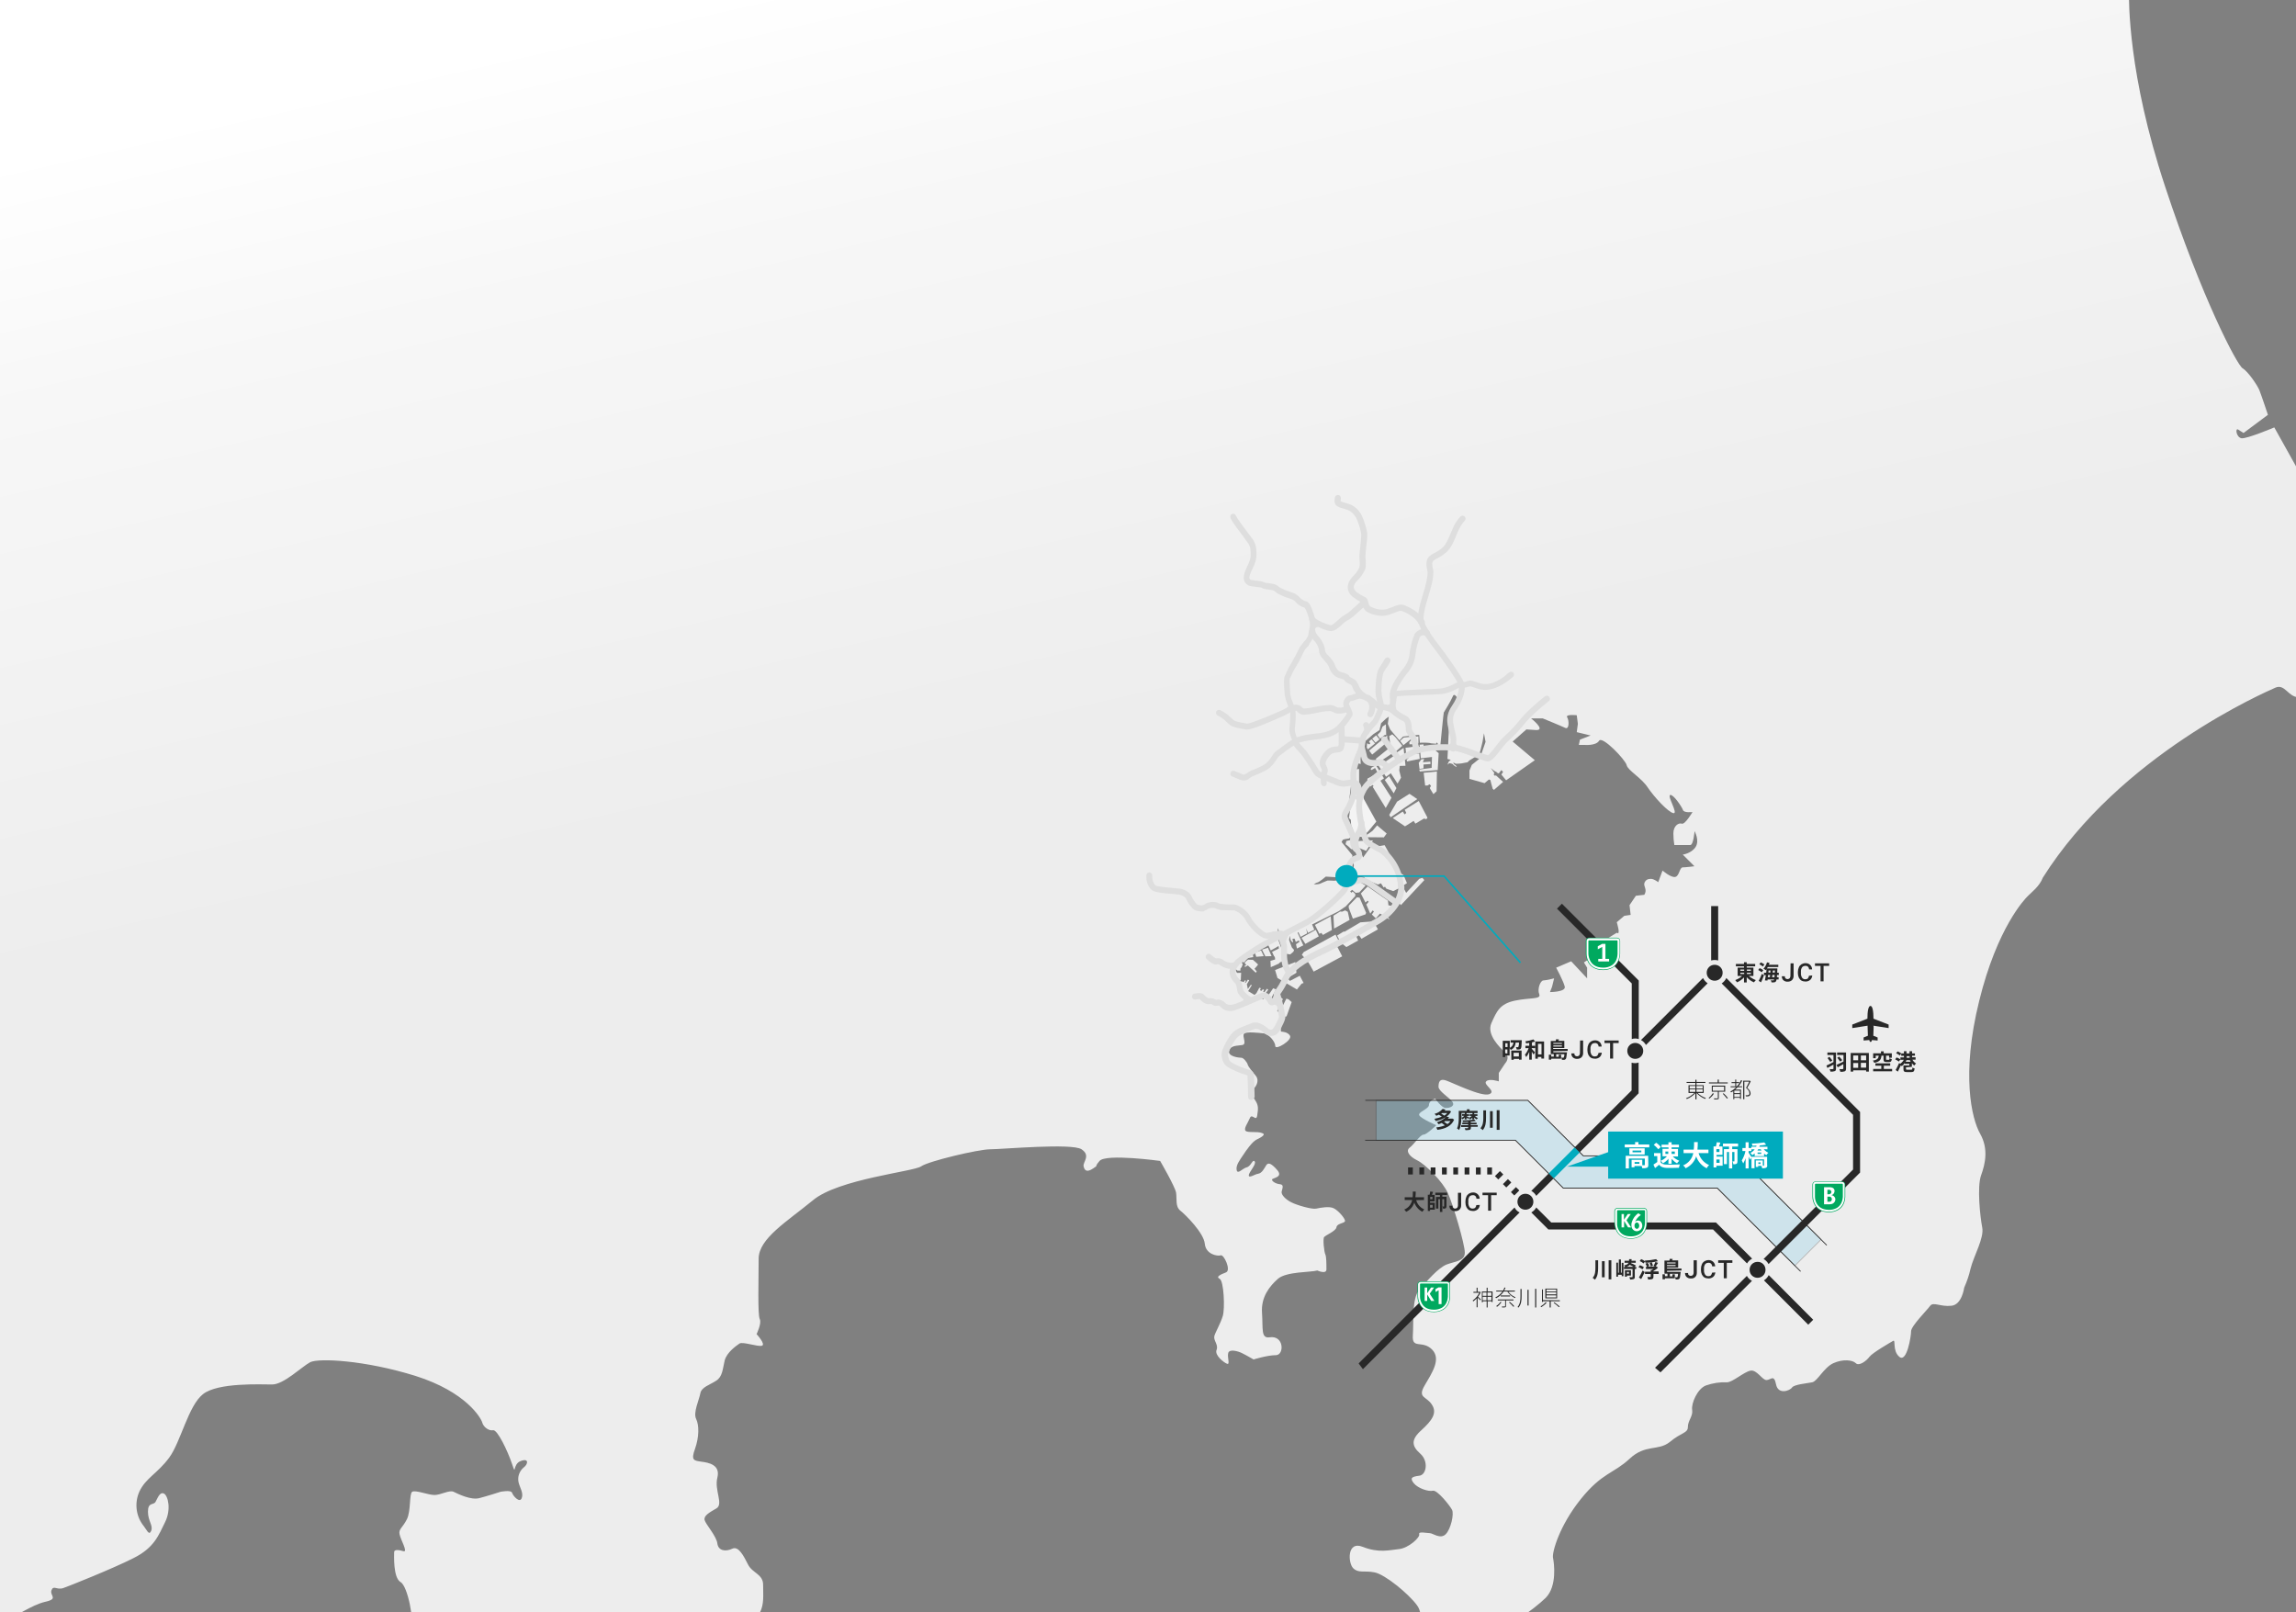 <svg viewBox="0 0 1440 1011" xmlns="http://www.w3.org/2000/svg"><rect x="0" y="0" width="1440" height="1011" fill="#808080" stroke="none"/><linearGradient id="a" gradientTransform="matrix(2239.222 0 0 -2014.213 -944529.5 1865019.375)" gradientUnits="userSpaceOnUse" x1="421.999" x2="422.061" y1="925.934" y2="925.691"><stop offset="0" stop-color="#fff"/><stop offset=".305" stop-color="#f7f7f7"/><stop offset="1" stop-color="#ededed"/></linearGradient><clipPath id="b"><path d="M-626.9-756.9s9.2-3.4 13.2-5.6c-4 2.2-13.2 5.6-13.2 5.6"/></clipPath><linearGradient id="c" gradientTransform="matrix(13.207 0 0 -5.601 12455.867 -1095.06)" gradientUnits="userSpaceOnUse" x1="-994.721" x2="-994.687" y1="-59.882" y2="-59.882"><stop offset="0" stop-color="#cccece"/><stop offset=".186" stop-color="#cccece"/><stop offset=".897" stop-color="#a5a6a6"/><stop offset="1" stop-color="#9fa0a0"/></linearGradient><clipPath id="d"><path d="M-626.9-762.5h320.4v407.1h-320.4z"/></clipPath><clipPath id="e"><path d="M-626.9-762.5h349.6v293.9h-349.6z"/></clipPath><clipPath id="f"><path d="M-626.9-762.5h349.6v293.9h-349.6z"/></clipPath><clipPath id="g"><path d="M-616.4-639.3h279.7v104.2h-279.7z"/></clipPath><clipPath id="h"><path d="M-626.9-762.5h349.6v293.9h-349.6z"/></clipPath><g transform="translate(627 -117.893)"><path d="M219 630.895l1.2 1.1.2 3.3 2.7 7 4.6.4 3.7-3.8 4.8-5.8-7.8-14.1-.9-3.9-2.5-2.7h-2l-1.5.2-1.1 9.1z" fill="#f4f4f4"/><g fill="#ededed"><path d="M224 680.595l1.7.2 4.1 9.5-.4 1-7.9 2.7-2.6-6.8v-1.3zm-7.3 8.2l1.6.9 1.1 5.1-9.7 5.4-.4-8.1 4.2-2.6 1.2.1zm-9.1 3.7l.7 8.6-5.6 3.1-1-1.3-1.2.6-2.8-5.6zm-9.4 8.5l1.9 4.1-8.4 4.7-2.4-3.8zm-8.7 15.6l2.6 3.1c.6-.4 4.8 7.5 4.8 7.5l17.9-9.6-4.2-8.2 2.3-.9-2.3-4.5-19.9 10.9zm22.1-12l2.3 4.4 3.5 2.8 7.4-4.1-1.2-2.6 1.6-.9 1.7 2.4 10.3-5.9-1.4-2.5 1.6-1.1-4.6-1.3-6.6.5-9.8 5.8h-.8zm14.9-26.4l4.2-4.4 12.8 8.9.3 2.9 4.1.8-4.9 6.5 1.5 1.3c-.3.5-2.7-1.5-2.7-1.5l-3.3-1.9-2.6 3-2.5-2.4 1.3-1.9-.8-.7-1.5 2-2.5-5.7 1.5-1.7-.7-.7-1.3 1.2zm-41.1 43l.7 6.7-5.7 3.4 1.6 1.7 6.2-3.2 2.4 4.5-1.3.5-2.9 3.6-12.2-7.2-1.5-5zm-17.2-9l2.3 5.3-3.9.1-2.1-4.2zm-4.3 1.7l1.7 3.6-4.7.4-.9-2.6zm-8.2 5.8l-1.9 1.6v.9l.9.8-1.2.7.4.6 1.7-1 5 4.6.6-.8-1.4-1.7s2.3-2.4 2.2-2.7c-1-1-2.1-2-3.2-2.9zm-1.8-1.4l1.7.4-2.5 2.8-1-.7z"/><path d="M168.4 710.495l1.6 3.4 3.1-1.7 1.8-1.1.2 1.6-4.3 2.1 1.3 2.8c.7.1.6 2 .6 2l-2.9.8.2 4 5-2.2.8-.8 2-.9.6-3.2-3.9-10.6-.3-1.1zm54.6-110.1l-.9 1.9-.1 8.8 3.4.2v-11.2zm7.1 42.5l.5-1.7 3.2-2.3 2.9-3.4 6 5.1-1.8 2.4zm4 2l-4.3 6.6-4.7-2-.7-2 .6-2.2zm-10.9.9l.7 3.4s-3.3 1.5-3.4 1.2c-1.1-1.1-2.3-2.2-3.6-3.1l.5-2 4.9-1.2zm33.8-30.1l-7.8 4.9-4.9 8.3.9 1.5 16.7-11.4zm5.8 4.5l5.5 10.5-.8.9-1.4-.4-5.4 3.2-1.1-1.7-5.4 3.4-7.7-5.2 6.3-4.1 1.1 1.8 1.1-.9-1-2zm3.1-17.7l.9 8h1.5l1.3-.8.9 1-.8 1.4 2.3 3.8 2-1.8.2-12.4zm-35.5-18.5l-.2 2.7.7 1.1 4.5-3.7-2.2-2.6-1.6 1.3.8 1.3-.6.6zm1.3 4.6l11.3-9.5.1 4.1-9.5 7.9zm1.9-7.5l2.1 2.5 2.5-2-2.1-2.6zm7.9 25.9l5.6 8.4 1.7-3.3-4.6-7.5zm-5.1-8.5l4.6 7.5-2.2 1.5 6.9 10.7-3.6 6.4-8.2-13.3.6-.4-.6-.8-1.4 1-1.9-1.9v-3l6.5-3.6-1.7-3.1-2.2 1.3-.6-.6.7-1 2.6-1.3z"/><path d="M235.8 593.795l1.9 2.2 9.4-6.3-1.2-1.9.9-.6 1.7 1.9 4-3.5-4.4-5.5-1.9-1.7-1.9 1.1.6 5.1 1 1.1zm28.6.3l-1.6 2.2.5 3.8 2.5-.4v-2.4l4.4-.3-.1-1.5-4.7.4.8-2.1z"/><path d="M263.1 600.495l7.8-1.1.2-6.8-7 .8-.8-8.5 2.5-.2.2 2.2 5.1-.3 4.2 3.6-.6 10.6-11.2.9zm-14-10.8l4.2-2.8 1.2 11.2-3.6.1-.3 2.9 1.1 4.5-2.2 3.7-4.2-6.5-3 2.2-4.9-7.2 1.5-1.1.8.8.9-.4-.2-.6 6.7-4.5.9 1.3 1.1-.9zm-6.9-17.6l.2 6.8-.8-.2-3 2.4-1.7-2.4 1.9-1.9 1.3-3.3zm20.4 7.6v4.4l-5.6.6-.1-1.4 3.4-3.4zm-4 .2l-.1 1-5.3 4.3-2.1-2.7 2.3-2.1z"/><path d="M254.5 586.795l.5 5 1.2.5v1.2l-1 .8.3 1.1 7.9-1.6-.3-3.4-1.8.2-.4-4.6z"/></g><path d="M-626.9 1219.1c46-14.8 79.9-16 95.9-22.8 15.9-6.6 67.2-1.3 77.9-1.9 10.6-.7 96.6 18.6 101.2 19.3 4.6.6 14 4.7 21.3 2.1 7.3-2.7 21.2-6.1 53.2-14.1 31.9-8 97.9 10.7 113.2 14.6 15.4 4 42 24 46 24s26.6 10.1 36.6 11.4 11.3-7.9 8.7-9.3c-3.2-1.8-5.4-5-6-8.7-.7-4-8.7-1.9-11.4-4-2.6-2-4.6-5.9-3.9-11.3.6-5.4 3.3-25.4 5.3-30 1.9-4.7 4.6-10.6 6.7-16.6 2-6.1 23.3-29.4 27.9-33.4 4.7-4 14.7-4 15.3-8s-8-14.6-12-17.3 3.3-1.3 6 0c2.6 1.3 10.7 10 10.7 10s4.6-8.6 5.9-12c1.4-3.3 11.3-19.3 16-26 4.6-6.6 2.6-17.9 0-20.6-2.7-2.7-4.7-8.1-4-11.4s3.4-6 5.4-8c2-1.9 6.6-17.2 9.3-25.2 2.7-8 6.7-6.7 8.7-6.1 2 .7 12.6-7.3 21.3-9.3 8.7-1.9 2.7-3.9 4-7.3 1.3-3.3 3.3 0 7.3-1.3 4-1.4 30.6-12 43.9-18.7 13.4-6.6 16-14.6 20-22.6s1.9-16.7-.7-18c-2.7-1.3-4.1 3.3-5.3 5.3-1.4 2.1-4.7 0-4.7 6.1 0 5.9 3.4 8.6 2 12-1.4 3.3-2.7-.7-5.4-4-4.3-6-5-13.9-2-20.6 4-8.6 11.3-11.3 18.7-21.3 7.3-9.9 12-32.7 21.3-39.9 9.4-7.3 36-6 43.3-6s18.6-11.2 23.9-14c5.4-2.6 34-1.3 65.9 8.6 32 10.1 41.3 26.6 42 29.4.7 2.6 4 5.2 6.7 4.7 2.7-.7 9.3 13.2 12 21.3 2.7 7.9 0 0 5.4-2 5.3-2 4.6 2 1.9 4-2.7 2.2-4 5.8-3.3 9.2.7 3.3 3.3 6.8 2 10.1s-5.4-1.4-6-3.3c-.6-2.1-7.3-.7-7.3-.7s-8 2.6-13.4 4c-5.3 1.3-13.3-2.7-16-4-2.6-1.3-8 2-12 2s-12-3.3-14-2c-1.9 1.3-.7 12-3.3 17.2-2.7 5.4-5.3 6.1-4.6 9.4.6 3.3 5.3 11.2 2.6 10.7-2.6-.8-6-1.4-6 .5 0 2.1-.7 16 4 18.8 4.7 2.6 8.7 25.2 6.6 29.2-1.9 4-4.6 8-9.9 8.7s-6.7 8-5.3 13.4c1.3 5.2-2.7 7.3-1.3 11.2 1.3 4 4.6 2.7 8.7 3.3 4 .7-2 12.7-2.7 15.3-1.1 3.4-3.2 6.5-6 8.7-2.7 2-2 9.3 2 11.3s5.3 4.7 2.6 7.3c-2.6 2.7-7.3-2-5.3.7s5.3 6 6 10.7c.9 4.8 3 9.4 6 13.2 2.7 3.3.7 11.4-1.9 11.4-2.7 0-6 3.8-5.4 6.7.6 2.6-4.7 9.2-7.3 10.6-2.7 1.3-5.4 5.4-3.4 8.7s-2 17.3-1.3 21.9c.7 4.7 4 2.8 8.7.7 4.6-2 9.3 4 11.3 6.7s1.3 8.1 4 8.6c2.7.8 6 4 3.3 4s-6 4-6 8.7 4.7 6.7 8 8c3.3 1.4 1.3 8.7 2.7 10.7 1.3 1.9 7.3-.7 7.3-.7s3.4 2 4.7 4.6c.9 1.7 2.3 3.1 4 4 0 0 2 4.6 5.3 5.4 3.4.6 6.7 4 8.7 4s4-8 7.3-10c3.4-2.1 16-5.4 18.7-7.3 2.7-2.1.6-10 .6-10s6.7 6.6 10.7 5.9c4-.6 7.3-14.6 9.3-17.3s10.7-6.1 11.4-8c.6-2.1 3.3-1.3 5.3-2.1 2-.5 3.3-5.9 5.4-5.9 2 0 3.3 4.7.6 6.7s-1.3 4.6-1.3 8.6 6.7 0 8.7 0c1.9 0 6-2.1 6-2.1s3.3-4.5 1.3-6.6c-2-2-3.3-6.7-2-8.7 1.4-2 .7-7.4-1.3-12-2-4.7 2-9.3 4.6-11.3 2.7-2 4.1-5.9 4.7-8.6s3.3-7.3 4-9.3c.6-2.1 6.6-10.7 13.3-14.1 6.7-3.3 2.6-6.6 4-9.9 1.3-3.3 4 3.3 9.4 2 5.3-1.3.6-6 3.9-8.7 3.4-2.7 8.1-21.2 10.1-25.9 1.9-4.7 6-4.7 6.7-14.6.6-10.1 8.6-18.1 11.2-18.8 2.7-.6 3.3-5.2 6-9.9s11.3-3.3 14.7-5.4c3.3-2 2-4 3.3-8s4-8 .7-8.7c-3.4-.6 1.4-12.6 4-17.9 2.7-5.4 2-10.7 2-17.4s-6.7-7.3-9.4-12.6-6-12-10-10c-4 1.9-8.7 1.4-9.3-3.3s-7.3-12-8-14.7c-.6-2.7 2.7-4.6 7.4-7.3 4.6-2.7-1.4-11.4.6-19.3 2-8-5.3-9.4-10-10-4.7-.7-6.7-.7-4-8.1 2.6-7.4 2.6-14.7.7-18.7-2-4 1.9-12 2.6-16s5.9-5.3 10-8c4-2.6 4-7.3 5.3-12.7 1.4-5.2 7.3-9.2 9.3-10.6 2-1.3 11.3 2.1 14 1.4 2.7-.8-3.3-7.3-3.3-7.3s3.3-6.7 2-9.4c-1.4-2.6-.7-25.3-.7-37.9 0-12.7 18-23.4 34-36.6 16-13.4 63.3-18 67.9-21.3 4.7-3.3 36-10.7 43.3-10.7s51.3-4 57.3 0 .7 8 1.3 10.7c.6 2.6 2 4 6 1.3s0 0 4-4.7 38 0 38 0 9.3 16 10 19.9c.6 4-.6 8.7 2.7 11.3s14.7 14 15.3 20.7 8 8 10 7.3 6.7 9.4 3.3 10.7c-3.3 1.3-6.6 2.7-4 4 2.7 1.3 3.4 18.7 2 23.3-1.4 4.7-4.6 10.1-5.3 12.6-.7 2.8 2.7 5.4 1.4 8.7-1.4 3.3 4.6 8 6.6 8.7s0-4 .7-6.7c.6-2.7 6-1.3 8.6 0 2.7 1.3 7.3 4 7.3 4s8.7-2.7 14-2.7 5.3-12.6-4-11.2c-5.5.8-4-5.4-4.7-15.3-.7-10 4.7-16.7 10-21.4 5.3-4.6 20.7-4 24.7-5.2 0 0 5.7 2.6 5.7-.7s0-8-.7-9.4c-.7-1.3-1.7-10-.7-10.9 1-1.2 7.3-3.7 7.7-6.1.3-2.4 4.6-2.4 5.3-3.7s-4.3-7-7-8.2c-2.6-1.4-8.3-.4-11 .2s-12.3-2.2-15.7-4c-3.4-1.7-6.3-4.6-6-6.6.4-2 1.7-4.4-1-4.7-2.6-.2-5.3-1.9-5-3 .4-1 7-1.3 3.4-5.7-3.6-4.2-5.7-5.2-7-3.3-1.3 2.1-2.7 5-5 5.4-2.3.3-6 3.1-6 1 0-1.9 5-7 3.7-8.7s-2.3 3.1-5 3.7c-2.7.7-5.7 4.7-6.3 1.7s2-6.3 4-9.3c2-3.1 5.7-8.3 8.3-9.7 2.7-1.3 6.6-3.3 3.6-4.2-3-1.2-9 0-10.3-1.4s1.3-4.7 2.7-8c1.3-3.3 4 2.7 4.6-1.7.7-4.3.7-6.3-1-9s-3.7-4.9-1-7.9 2.7-6.1 1-8c-1.7-2.1-4.7-5.6-5-7-.3-1.3-2.6-4.2-3.9-4.2-1.4 0-8.7-.7-7.7-4.4 1-3.6 5.3-3 8.3-3.6s-.3-5.4 1-7 9.3-.6 12.3-.3 7.3 5 7.3 7.9c0 3 10.7-3.6 9.3-6.3-1.3-2.7-5.7-2.7-5.7-2.7l-.3-3.8-1.9-2.8.8-.4 1.3 1.7 1.4-.9-.1-1.2-1.4-1.6.4-.8 1 .8 2.3-.6 3.2-8.9-1.9-1.7-1.4-.5-4.4 8.7-1.4-.9 3.6-7.5-1.7-1.3-.9.3.4-1.3-1.1-.7-2.3 5h-1l-.4.9-1.6-1 4.2-8-1.7-.7-3.9 5.7-.9-.6-1.5 1.9-2.8-1.7 4.4-2.2 1.6-2.2-.8-.6-1.6 2.2-.8-.3.6-1.1-.8-.5-.9 1.1-.9-.5.6-1.2-1-.3-1.8 3.4-1.2 1.1-4-2.4 2.3-3.7-.6-.3-1.9 2.7-.6-3 1.5-2.5-.9-.4s-1.2 2.4-1.9 2.1l.7-1.3-.5-.5-1 1.3-1.3-.6-2.1 1.5-.3-.9 2-1.5.2-4.4-2.5.1-.6-.8-.5-1.8 1.2 1.1 1.9.1.1-1.4.7-.8.7-1.8-.6-1-1.3-1 2.7-3.4 1.9 1.5 3.9-.6-.2-1.3-2.4-1.3 10.5-4 .6-1.1 6.8-6.3.1-4.2.7 1.8.5 2.6 3.5 12.4s1.5-1.1 1.6-.5l1.5.2 2-1.7.4-1.1-1.4-1.6-1.7-4.6.3-2.7.7 2.8s1 1.6 1.5 1.3l-.4-2.2 1.3-.1.8 2.1 1.9-1 .4.9-2.2 1.5.6 2.7 4-2-3.6-7.9.5-.4 1.4 3 4.1-2.2-.6-3.1 1.1 2.8 4-2-1.4-3.3 16.5-8.2 4.7-3.2 5.9-6.4v-1.3l-1.6-1.5-.9.7-.7-.8 1.2-1 2.3 1.9 2.2-.3 4-4.3-3.5-2.1-8.6-1.6-7.8.7c-1.4-.1-2.7-.2-4.1-.1-.6.3-3.6 1.4-4.5 1.9s-4 .5-4 .5c.6-.5 1.4-1 2.2-1.2 1.1-.1 5.3-3.7 5.3-3.7l6.6.4 1.2-1.1 4.5.7 3.6-1.7 2.3.4 5.8 1.5.8 1.4 7.9 3.4 1.9-.8 1.7 2.7.8-.6.9 1.3 4.3 1.5 3.8-1.9 2.1 4.1-2.4 2.7 1.1 1.3-.8 1.3 1 1.3 14.7-15.7-1.2-1.4-2 .6-8.2 8.8-2.3-4.3 2.8-1.8-2.1-5-2.2-1.5-9.7-17.3-9.1 1.5-4.4 6.2-.8-1.9-2.2-1-3.4 4.1.6 3.8-.7 3.7-.5-6.9.3-3.2-6.8-8.3.8-1.4 1.3-.4 2.6-.4 1.8-1.5-3.4-9.7 2.8-21.7.7-8.8.4-2.6 1.9-3.2 3.1.8-.2-5.4-1.6-1.7 4.2-5.7-1.9-2.4 2.6.7s4.5-4 4.8-4.2l3.9-2.6 1-4.3 3-2.8 1.8-1.3-.6 4.5 1.5 3.6 5.8 6.8 2.2-2.4s10.2-1.3 10.2-1 .4 4.9.4 4.9l.9-.1s5.4-.1 5.9.4l3.4.3.2-.8.8.5v1.7l-.9 1.4 2 1.3.6-3.6s1.9-19.7 2.1-20.1 4.4-7.1 5.6-10c1.1-3.1 3.4 1.9 3.4 1.9l-1.6 4.5-4.1 11.6-.4 8.8-.6 12.3 2.1.6s-1.3.9-1.4 1.3c-.2.6-.4 1.1-.7 1.7 0 0 .6-.4 1-.8.5-.3 2.2.4 2.2.4s1.3 1.6 2.4 1.7c1 .1-1.6-1.7-1.6-1.7l-.4-1s1.3.6 1.6.8c1.2 0 2.4 0 3.7-.2l1.5-.3 2.2-.4 1.1-1.1 6.2-3.8.9-3 1.2-4.9.9-5.4 1 5.4-2.5 7.2v1.8l-.4.8-5.7 4.6-1.5 3.6v5.2l9.5 2.7 2.7-2.3.9.3s1.4 5.6 1.5 5.6c.1.1.8.6.8.6l5.7-5-4.5-4.1-.6.3-.8-.8.4-1-2.2-3.1s2.8 2.6 3.4 2.3l.4.6 1.2.5 1.6-2.1 1.1 1.1-1.1 1.7 3 3.6 18-12.6-13.9-11.7 8.6-7.6 6.3.4c6 0-3.3-7.3-3.3-7.3h7.3s11.3 4.6 14 5.9c2.6 1.4 2.6-4.6 1.3-6.6-1.3-2.1 6-1.3 6-1.3l.7 5.4-.7 5.2 8.7 2.1-6.7 2.6-.7 3.3h3.4s7.3.7 9.3-2.6 16.6 12 17.3 15.3 9.4 8 13.3 14.1c4 5.9 12.6 15.3 16 16 3.3.6-4-10.7-2-11.4 2-.5 7.3 7.4 8 9.4.6 2 6 1.3 6 1.3s-4.7 8-6.7 7.3-5.3 1.3-5.3 6.1c0 2.4.2 4.9.6 7.3h10c2 0 2.7-8.7 2.7-8.7s3.3 5.9.6 10c-2.7 4-8 4.7-8 4.7l7.3 7.3s-5.4.7-7.3.7c-2.1 0-2.1 5.4-4.7 6-2.7.6-8-4-8-4l-2.7 7.3s-2.6-2.1-4.6-2.1-3.4.7-4.1 2.7c-.6 2 2 4 0 7.3l-5.3.6-4 5.9.7 6.1-4 .6-4.7 4s2.7 8.6 0 6.6l-8.6 5.3 2.6 4-.6 7.9-6.7-3.3-7.3 4.7 2 3.3v6.7l-10-10.7-9.4 4s4.7 8.7 5.4 12c.6 3.3-9.3 3.3-9.3 3.3l1.3-3.3 1.3-5.3c-2.2.6-4.4 1.1-6.7 1.3-1.9 0-4 5.4-2.6 8.7 1.3 3.3-6 2-15.4 4-9.3 2-11.3 6.6-14.6 14-3.3 7.3 5.3 15.3 8.6 18.6 3.4 3.3 0 6.7 0 6.7l-4 6v5.3s-6-2-7.9 0c-2.1 2.1 6.6 6.1 2 8-4.7 2-23.3-7.3-27.3-8.6-4-1.4-4.6 1.3-4.6 4s6.6 6.6 8.6 9.3-1.3 4-4 4-6.7-5.9-6.7-5.9-3.9 1.2-3.9 4c0 2.6-7.4 4.5-6 6.6 1.3 2.1 10.6 6.1 10.6 6.1s-6 5.9-8 5.9-6 6.1-8.6 8.1c-2.7 1.9-.7 5.4 4.6 8s16 13.3 19.3 20.6 10.6 32 10.6 37.3c0 5.4-6 5.4-11.3 7.4s-12.7 10.6-17.3 16c-4.7 5.3-3.4 20-4 28.6-.6 8.7 6 2.7 12 8.7s0 14.7-4.6 22.6c-4.7 8 1.3 6.7 4.6 12.1 3.4 5.2 0 9.9-6.7 16-6.6 5.9-6 9.9-.7 14.6 5.4 4.7 4 13.4-.6 13.9-4.7.6-6 1.4-3.4 4.7 2.7 3.3 9.4 5.4 12 4.7 2.7-.6 10.7 9.4 12 12s-.7 12-4 15.3c-3.4 3.3-8-.7-10-.7s-7.3-1.3-6.6.7c.6 2-6.7 8.7-12.7 9.3s-12.6 2.6-22.7-1.4c-10-4-9.3 10.1-6 13.4 3.4 3.3 6.7 1.3 13.4 2.6 6.6 1.3 21.3 13.4 26.6 20.6s-1.3 16 8 18.7 28 3.3 32.7 5.4c4.7 2 1.3-5.4 7.3-6.7 6-1.4 25.3-14.7 32.7-22 7.3-7.3 5.3-21.9 4.6-25.2-.6-3.5 4-20 17.4-36.7 13.3-16.6 20.6-16 30.6-25.3 10-9.4 18-4.7 25.3-10.6 7.3-6.1 11.3-5.4 11.3-9.4s3.3-6.7 2.7-10.7c-.7-4 3.3-13.3 8.6-15.3 4.3-1.5 8.8-2.2 13.3-2 3.4 0 10.7-6.6 14.7-7.3s7.3 5.9 10 5.9 4.7-3.9 6 2.7c1.3 6.7 8.7 4 10 2 1.4-2 9.4-2.6 12.7-3.3s7.3-9.3 13.3-12 12-2 14 0c2 2.1 6.7-1.4 8.6-4 2-2.6 12.7-8.7 14.7-9.9 2.1-1.4-.6 5.9 4 9.9 4.7 4 7.4-12.7 7.4-16s10-13.2 12-16c2-2.6 6.6.8 13.3 0 6.6-.6 8-11.3 8-11.3 1.7-3.9 3.1-7.9 4-12 2-8 8.7-19.3 7.3-25.9-1.3-6.7-3.3-25.3-.7-32.6 2.7-7.4 4.7-16.7-.6-26.1-5.3-9.3-12-37.2-.6-83.2 11.3-46 28.6-64 30.6-65.9 2-2.1 7.3-6 9.3-11.4 48.6-77.2 139.9-116.5 145.9-119.2 6-2.6 8 6 14.6 6 6.7 0 17.4.8 27.4-5.4 10-5.9 28.7-7.3 33.3-5.2 4.7 2 8 11.4 16.6 16s2-10.7.7-16.6c-1.4-6.1 4.6-12.7 6-16.7s-4-6.1-5.4-8c-1.3-2.1-8.7-4-17.3-8-8.7-4-20-23.3-31.3-44-11.4-20.6-45.3-81.3-45.3-81.3s-17.3 7.3-20.6 6.8c-3.4-.7-4-6.8-2-5.4 2 1.3 3.3 2.1 3.3 2.1l15.3-11.4s-4-12-5.3-15.3-7.3-12-10.6-13.9c-3.4-2-25.3-43.3-48.6-114-23.3-70.5-22.7-115.9-22.7-123.8 0-8.1 12-16.7 15.4-18.7 3.3-1.9 6-12.7 6.6-16.6.7-4 6.7-7.3 8-11.4 1.3-4 4.7-1.9 8-12.6 3.3-10.6-4-18.6-6.7-28-2.7-9.2 4-11.3 8-17.2 4-6-2.7-6.7-6.7-10.7s-1.3-25.9 1.4-31.2c2.7-5.4 10-12.7 11.3-25.4 1.3-12.5 7.3-33.2 12.6-44.5 5.3-11.4 10.7-16 16-22.7s6.6-28.6 8.7-32.6 11.3-4.7 14-8c2.6-3.4-2-23.4-.7-26.6 1.3-3.3 6-12 7.3-19.4 1.4-7.3 0-14.6 4.7-26.6 4.6-12 19.3-47.3 22-51.3s8 2 10.7 2.7c2.6.6 9.9-.7 8.6-4.7s-4-12.7-2.7-17.3c1.3-4.7-7.4-8.7-6.7-14.1.7-5.3 11.3-25.3 12.7-28.6 0 0 9.3-1.9 14.6-3.3 5.3-1.3 9.3-3.3 12.6-6.7 3.3-3.3 13.3-6 18-11.2 4.6-5.4 16-6.1 16-6.1s2 4.7 4 6.7 4-3.4 7.3-8.7c3.3-5.4 9.3-4.6 11.4-5.4 2-.6 4.6-8.6 8-10.6 3.3-2.1 4-14 8.6-18.7 4.7-4.7-2.6-17.9 0-44.7 2.7-26.6 14-69.2 14.7-79.8.6-10.7 4-41.3 6.6-50.7 1.6-5.4 2.5-11 2.7-16.6l-1588-34C11.3-746-31.4-704.1-37.2-700c-5.7 4.1-10.7 3.3-13.1 9.1-2.5 5.7-8.2-2.5-12.3 4-3.3 5.4-8.1 9.7-13.9 12.3-4.1 1.7-32.8 8.2-43.5 8.2s-18.9-14.8-32-9c-12.1 5.5-22.5 14-30.3 24.7-6.6 9-22.9 22.1-39.4 29.5-16.4 7.3-36.9 25.4-54.2 32.8-17.2 7.3-49.2 18.8-56.6 23.8-7.4 4.9-61.6 19.6-80.4 28.6-18.9 9.1-55.7 15.6-69.7 19.7-13.9 4.1-34.5 2.4-41.8 9.1-7.4 6.5-22.2 11.4-29.5 13.9-7.4 2.4-17.2 22.1-18.1 28.7-.8 6.6 1.6 11.5 1.6 17.2s-3.3 19.7-8.2 27.1-6.6 18.9-9 24.6-12.3 8.2-18 13.9c-5.8 5.7-11.5 18-18.9 19.7z" fill="url(#a)" transform="translate(-627 117.895)"/><path d="M-1253.9-644.605H985.3v2014.2h-2239.2z" fill="none"/><g clip-path="url(#b)" transform="translate(706.163 1254.282)"><path d="M-626.9-762.5h13.2v5.6h-13.2z" fill="url(#c)"/></g><g clip-path="url(#d)" fill="#dedede" transform="translate(651.674 1163.081)"><path d="M-419.2-595.4c-1 0-1.9-.8-1.9-1.9 0-.3.1-.6.2-.9.2-.4.4-.7.5-1.1 1.1-2.6.2-5.7-1.3-6.6-.9-.5-1.2-1.7-.7-2.6s1.7-1.2 2.6-.7c3.3 2 4.6 7.2 2.9 11.3-.2.5-.4.9-.7 1.4-.2.7-.9 1.1-1.6 1.1m-7.1 52.6h-.3c-1-.1-1.7-1.1-1.6-2.1.4-2.9.1-7.2-1.5-7.5-1.1-.1-2.3 0-3.4.2-1 .2-1.9.3-2.9.3-2.2.1-4.6-.9-8.1-2.4-1.1-.5-2.2-.9-3.4-1.4l-.8-.3c-4.5-1.8-5.4-2.2-7.6-6.1-1.3-2.3-5.8-9-6.8-10.2-.2-.3-.6-.7-1.1-1.2-2.5-2.7-4.2-4.7-4.4-6.3-.1-1 .6-2 1.6-2.1s1.9.5 2.1 1.5c.3.9 2.6 3.4 3.5 4.4.5.5.9 1 1.2 1.3 1.2 1.4 5.8 8.3 7.2 10.7 1.7 2.9 1.7 2.9 5.8 4.5l.8.3c1.3.5 2.4 1 3.5 1.4 2.8 1.2 5.1 2.2 6.4 2.1.8-.1 1.7-.2 2.5-.3 1.5-.3 3-.4 4.5-.2 1.6.2 4.2 1.4 4.7 6.7.1 1.7.1 3.3-.1 5 0 1.1-.8 1.8-1.8 1.7"/><path d="M-400-487.2c-1 0-1.8-.8-1.9-1.8-.4-12-8.6-19.6-11.5-21.5-4.1-2-9.2-4.9-10.2-6.8-1-2-3.2-9.9-4-16-.8-5.7-1.4-10.7 2.8-18 4.2-7.5 27-22.5 34-24.9 7.1-2.4 17.2-2.6 24.3-2 3.8.3 9.7 2.6 14.5 4.4 2.1.9 4.3 1.6 6.5 2.2 1.1-.6 4-4.3 5.5-6.3 1.1-1.5 2.3-3 3.6-4.4.4-.4 1-1 1.6-1.5 3.2-2.9 6.2-6.1 9-9.5 3.5-4.7 11.5-11.7 15.8-15l.3-.2c.8-.7 2-.5 2.7.3s.5 2-.3 2.7l-.1.1-.3.2c-4.1 3.1-11.8 9.9-15.1 14.2-2.9 3.6-6 6.9-9.4 10-.6.6-1.1 1.1-1.6 1.5-1.2 1.3-2.3 2.6-3.3 4-4 5.2-6.1 7.7-8.3 7.8-1.3.1-3.6-.8-8.1-2.5s-10.1-3.9-13.5-4.2c-6.4-.6-16.2-.4-22.7 1.8-6.8 2.3-28.5 17.2-31.9 23.2s-3.1 9.7-2.3 15.7c.7 5 1.9 10 3.6 14.8.7.9 5 3.4 8.6 5.2l.1.1c4.9 3 12.9 12.3 13.3 24.6.3.9-.6 1.8-1.7 1.8z"/><path d="M-494-355.4c-1 0-1.9-.8-1.9-1.9 0-.1-.1-8.8-.3-10.9 0-.7-.1-1.2-.1-1.7v-.9c-.9-.4-1.9-.7-2.8-.9-3.2-1.1-6.4-2.5-9.3-4.2-3.2-1.9-3.7-4.9-4-6.7l-.1-.4c-.7-4 5.2-12.6 5.3-12.7 2.6-3.8 6.7-5.2 9.1-6.1l.5-.2c.8-.3 1.5-.6 2.3-.9.6-.2 1.3-.5 2-.8 1.8-.7 4.3-.2 6.7 1.2 1.2.7 2.3 1.5 3.3 2.4.6.5 1.3.7 2 .6.5-.1 1.4-.7 2.4-2.7.2-.3.4-.7.6-1.2.5-1 1.8-3.4 1.8-4.2-.6-4.2-1.5-8.3-2.7-12.3-.7-2.3-.7-2.9.6-4.7 1.7-2.3 3.1-4.7 4.2-7.3 4.2-9.5 19.7-16.5 24.8-18.8 6.4-2.9 24.5-12.9 32.2-17.5h.1c14.8-8.1 15.5-18.5 15.6-19.7v-1.2c-.1-1 .7-1.9 1.8-2 1-.1 1.9.7 2 1.8v1.5c-.2 3.6-1.4 7.1-3.4 10.2-3.1 5-7.8 9.3-14.1 12.7-7.9 4.7-25.9 14.7-32.5 17.7-12.9 5.8-20.6 11.4-22.9 16.9v.1c-1.3 2.8-2.8 5.5-4.6 8-.1.1-.2.3-.3.4.1.2.2.6.3 1 1.2 4.2 2.2 8.5 2.8 12.8.3 1.7-.8 3.9-2.1 6.5-.2.4-.4.8-.5 1.1-.5 1-1.9 4-4.8 4.7-1.8.4-3.7 0-5.2-1.2l-.2-.1c-.9-.8-1.8-1.5-2.8-2.1-1-.7-2.2-1-3.4-.9-.7.3-1.3.5-1.9.8l-2.4.9-.5.2c-2.1.8-5.4 2-7.4 4.8-2.3 3.2-4.9 8.5-4.7 9.9l.1.4c.3 1.6.5 3.1 2.2 4.1 2.7 1.5 5.5 2.8 8.4 3.8 2.9.8 4.2 1.3 4.9 2.2.6.9.8 2 .7 3.1 0 .4 0 .9.1 1.5.1 2.1.3 10.7.3 11-.3 1-1.2 1.9-2.2 1.9zm66.2-155.3c-.7 0-1.3-.4-1.6-1-1.8-3.8-1.4-8.2 1-11.7 1.1-1.8 1.7-3.8 1.7-5.9 0-1 .8-1.9 1.9-1.9 1 0 1.9.8 1.9 1.9 0 2.8-.8 5.5-2.3 7.9-1.6 2.3-2 5.2-.8 7.8.5.9.1 2.1-.8 2.6-.4.3-.7.3-1 .3m19.7-51.2c-.7 0-1.3-.3-1.6-.9-.7-1-1.7-1.9-2.9-2.4-.4 0-.9.1-1.3.2-2.2.5-4.4.5-6.6-.2-3.6-1.3-4.2-3.6-4.6-5.9-.1-.6-.3-1.3-.5-1.9-.6-1.7-.9-3.5-.9-5.4.1-1 1-1.8 2-1.7s1.8 1 1.7 2c0 1.3.3 2.7.7 3.9.2.8.4 1.5.6 2.3.3 1.6.5 2.3 2.2 3 1.5.4 3.1.4 4.6 0 .6-.1 1.3-.2 1.9-.2 2.5 0 5.3 3 6.1 4.2.5.9.2 2.1-.6 2.6-.2.3-.5.4-.8.4m7.3-4.8c-.6 0-1.1-.3-1.5-.7l-5.4-7c-.6-.8-.5-2 .3-2.6s2-.5 2.6.3l5.4 7c.6.8.5 2-.3 2.6-.3.3-.7.4-1.1.4"/><path d="M-406.1-573.5c-.6 0-1.2-.3-1.5-.8l-4.5-6.2c-.6-.9-.3-2 .5-2.6.8-.5 1.9-.4 2.5.4l4.5 6.2c.6.8.4 2-.4 2.6-.3.3-.7.4-1.1.4m38.7-.4c-1 0-1.9-.8-1.9-1.9v-.3c.3-1.8.4-3.6.4-5.4-.1-1.3-.3-2.6-.7-3.8-.4-1.5-.8-3.3-1.2-5.7-.9-5.7 1.2-9.3 3.4-12.6 2.2-3.2 4.1-8.4 3.7-11.7-.1-1.1-2.4-5.2-12.1-18.7-.8-1.1-1.7-2.3-2.7-3.6-3.5-4.6-7.9-10.4-10.3-16.2-1.6-3.8.3-11 2.2-17.5l.3-.9c.1-.3.2-.7.3-1.1 1-3.1 2.7-9 2.7-13.1-1.1-4.9-1-7.2.5-9.3 1-1.1 2.3-2 3.6-2.6 2.1-1 3.9-2.3 5.6-3.8 2.1-2.2 3.3-5.2 4.6-8.3.6-1.5 1.3-3.1 2-4.6 1.1-2.3 2.5-4.4 4.2-6.2.7-.8 1.9-.8 2.7-.1s.8 1.9.1 2.6c-1.4 1.5-2.6 3.3-3.5 5.2l-.1.1c-.7 1.4-1.3 2.9-1.9 4.4-1.4 3.4-2.8 6.8-5.4 9.5-1.9 1.8-4.1 3.4-6.5 4.5-.8.4-1.6.9-2.4 1.5-.6.9-1 1.8.1 6.5v.4c.1 4.7-1.8 10.8-2.9 14.5-.1.4-.2.8-.3 1.1l-.3.9c-.9 2.9-3.6 11.8-2.3 14.9 2.2 5.3 6.4 10.9 9.8 15.3 1 1.3 1.9 2.5 2.8 3.7 8.9 12.3 12.4 18 12.8 20.4.7 4.9-2.2 11.2-4.3 14.3-2 2.9-3.5 5.5-2.8 9.9.3 2.2.8 3.9 1.1 5.3.5 1.5.7 3.1.8 4.7 0 2-.2 4.1-.5 6.1.1 1-.7 1.6-1.6 1.6m-129-13.8h-.5c-.2 0-.4-.1-.7-.1-4.5-.7-7.8-1.4-9.4-2.6-1.2-.9-2.4-2-3.5-3.1l-.1-.1-.1-.1c-1.3-1.1-2.7-2.1-4.3-2.8-.9-.4-1.3-1.6-.9-2.5s1.6-1.3 2.5-.9c1.4.7 4.5 2.4 5.7 3.9 1 .9 2 1.8 3 2.6.5.4 2.2 1 7.7 1.9l.6.1c2.8-.1 22.4-8.4 24.3-9.7 1.6-1.4 3.7-2.2 5.9-2.2 1.6-.1 3.2.5 4.3 1.8.5.5.6.6 1 .6 2.4-.1 4.8-.5 7.2-1 3.1-.7 6.3-1.1 9.4-1.2 1.2.1 2.5.5 3.5 1.1.4.3 1 .5 1.5.5 1.6.2 3.3-.2 4.7-.9l1.1 1.5 1.1 1.5c-.2.2-2.5 1.8-7.1 1.7-1.1-.1-2.2-.4-3.2-1-.6-.4-1.2-.6-1.9-.6-2.9.1-5.8.5-8.6 1.2-2.7.6-5.4 1-8.2 1.1-1.4-.1-2.7-.8-3.6-1.9-.5-.6-.6-.6-1.3-.6-1.4-.1-2.8.4-3.8 1.4-1.2.9-8.6 4.1-12.9 5.9-9.5 4-12.3 4.5-13.4 4.5m1.5 171.6c-.3 0-.7-.1-.9-.3-2.1-1.2-5.5-4-6.5-6.2-.3-.8-.5-1.7-.6-2.6-.2-1.3-.4-2.7-1.2-3.4l-.1-.1c-6.1-6.4-2.2-11.3-.5-13.4 2.4-3 14.9-10.7 16.3-11.5 2.7-1.6 11.4-6.1 19.1-10 4.8-2.5 9-4.6 10-5.2 6.2-3.6 18.1-14.4 21.5-18.4 2-2.3 2.2-5 2.3-8.2.1-1.2.1-2.4.3-3.6.1-.5.1-.9.2-1.4.2-1 1.1-1.7 2.2-1.6 1 .2 1.7 1.1 1.6 2.2v.1c-.1.4-.1.8-.2 1.2-.1 1-.2 2.1-.3 3.3-.2 3.3-.4 7.1-3.3 10.4-3.6 4.1-15.8 15.3-22.5 19.2-1.1.7-5.1 2.7-10.2 5.3-7.3 3.7-16.3 8.3-18.9 9.9-6.5 4-14 9.1-15.3 10.7-2 2.4-3.2 4.6.3 8.3 1.6 1.5 2 3.7 2.3 5.5.1.6.2 1.1.4 1.7.4.9 2.8 3.2 5 4.4.9.5 1.2 1.7.7 2.6-.4.8-1 1.1-1.7 1.1"/><path d="M-433.1-497.9h-.4c-1-.2-1.7-1.2-1.5-2.2 1.4-7.2 5-8.3 7-8.9-.1-.7-.3-1.3-.7-1.8-3.5-2.3-3.3-6.7-3.2-8.6v-.5c0-.4-.2-.9-.4-1.3-.1-.3-.3-.6-.4-.9-.5-1.2-1.3-3-2.1-4.7-1.4-2.9-2.2-4.6-2.4-5.7-.3-2.4.9-4.2 1.9-5.9.5-.8 1-1.6 1.3-2.4.2-.5.4-.9.6-1.4 1.6-3.1 2.3-6.7 2-10.2-.1-1.4-.1-2.5-.2-3.4-.3-2.8-.2-5.5.5-8.2.7-3 1.7-5.8 2.9-8.6.8-1.7 1.4-3.5 1.9-5.3.1-.6.2-1.2.2-1.6.2-1.6.5-3.2 1-4.7l.1-.2.1-.1c1.9-3.3 4.2-6.3 7-9 .8-1 3.5-7 3.5-8.4-.1-1.3-.4-2.6-.7-3.9-.3-1.1-.5-2.2-.7-3.1-.2-1.9-.3-3.7-.1-5.6 0-.5.1-1.1.1-1.7.1-2.9.5-5.7 1.3-8.5.6-1.3 1.3-2.5 2.1-3.6.7-1.1 1.6-2.4 2.2-3.6.5-.9 1.6-1.3 2.6-.8.9.5 1.3 1.6.8 2.6-.7 1.3-1.6 2.7-2.4 3.8-.7.9-1.2 1.9-1.8 2.9-.7 2.4-1 4.8-1.1 7.3 0 .6-.1 1.2-.1 1.7-.1 1.6-.1 3.2.1 4.8.1.8.4 1.8.6 2.8.5 1.6.7 3.2.8 4.8 0 2.5-3.4 9.9-4.7 11.1-2.4 2.4-4.5 5-6.2 7.9-.4 1.3-.7 2.5-.8 3.8-.1.5-.1 1-.3 1.7-.5 2.1-1.2 4.1-2.1 6.1-1.1 2.6-2 5.2-2.7 8-.6 2.4-.7 4.8-.4 7.3.1.9.1 2.1.2 3.5.3 4.1-.5 8.2-2.3 11.9-.2.5-.4.9-.6 1.3-.4 1.1-1 2.1-1.6 3-.9 1.5-1.5 2.4-1.3 3.4.6 1.6 1.2 3.1 2 4.6.9 1.8 1.8 3.6 2.3 5 .1.1.1.3.2.5.5.9.8 1.9.8 2.9v.6c-.1 1.5-.2 4.2 1.6 5.4l.1.1c1.6 1.5 2.3 3.6 2.1 5.7-.2 1.2-1 2.2-2.2 2.6-.2.1-.3.1-.5.2-1.5.5-3.4 1-4.4 6 .1.8-.7 1.5-1.6 1.5"/><path d="M-498.5-555.7c-.9 0-1.8-.2-2.6-.6-2.8-1.2-4.7-1.9-4.7-1.9-1-.4-1.5-1.4-1.1-2.4s1.4-1.5 2.4-1.1c.1 0 2 .7 4.9 2 1.2.5 1.3.4 2.9-.6.6-.4 1.3-.9 2.3-1.4l.1-.1.1-.1c.1 0 6.5-2.3 9.6-4.6 1.5-1.4 2.8-3 3.8-4.7.5-.9 1.2-1.7 1.8-2.4 3.7-2.9 7.5-5.7 11.5-8.2 2.5-1.4 6.3-2.5 11.8-3.1.6-.1 1.2-.1 1.7-.2 4.5-.5 7.8-.9 11.4-3 3.9-2.3 7.5-7.8 8.6-9.5-.3-.9-.7-1.8-1.1-2.6-.4-.7-.7-1.4-1-2.2-.3-1.7 0-3.4 1-4.7.7-1.2 1.9-2 3.3-2.1.8-.1 1.6-.4 2.3-.7 1.1-.5 2.4-.8 3.6-1 2.8-.2 6.8 2.3 7.9 3.1.8.6 1.6 1.1 2.3 1.8 1 1 2.1 1.7 3.4 2.3 1 .2 1.7 1.2 1.4 2.3-.2 1-1.2 1.7-2.3 1.4-1.8-.4-3.4-1.7-5-3.1-.7-.6-1.4-1.1-2-1.5-2.2-1.5-4.6-2.5-5.6-2.5-.9.1-1.7.4-2.5.7-1.1.5-2.2.8-3.3.9-.6.5-1 1.2-1 2 .2.6.5 1.1.7 1.6 1.1 2.3 2.1 4.3 1.2 5.8-1.1 1.9-5.2 8.4-10.1 11.2-4.3 2.5-8.3 2.9-12.9 3.5-.5.1-1.1.1-1.7.2-4.9.6-8.4 1.5-10.4 2.6-3.7 2.3-7.3 4.9-10.7 7.6-.5.6-1 1.2-1.4 1.9-1.3 2.1-2.9 4-4.7 5.6-3.4 2.5-9.4 4.7-10.5 5.1-.7.4-1.3.8-1.9 1.2-.7.9-2.1 1.4-3.5 1.5"/><path d="M-390.1-572.6c-.8 0-1.6-.6-1.8-1.4-.3-1.1-.7-2.4-1-3.7-.4-1.6-1-3.9-1.2-4.3-.1-.2-.5-.8-.8-1.2-1.3-1.9-2.1-3.2-2.1-4.5v-.1c0-3.7-.8-4.8-1.5-5.1-2.8-1.3-5.4-3.1-7.7-5.2-1.3-1.1-3.3-1.5-5.1-1.8-.5-.1-1.1-.2-1.5-.3-1-.2-1.7-1.2-1.4-2.2s1.2-1.7 2.2-1.4c.4.1.8.2 1.3.2 2 .3 4.8.8 6.9 2.6 2 1.9 4.3 3.4 6.8 4.6 3.8 1.7 3.8 6.9 3.8 8.6.4.9.9 1.7 1.5 2.5.4.6.8 1.2 1.1 1.8.6 1.6 1 3.2 1.4 4.9.3 1.3.7 2.6 1 3.7.3 1-.3 2-1.3 2.3h-.6m-69.1-67c-1 0-1.9-.8-1.9-1.9 0-.4.1-.8.4-1.2 2-2.5 2.5-3.9 2.6-4.7.1-1 .3-1.8.5-2.7.6-2.1.7-4.3.1-6.4-1.2-4.5-2.4-6.9-2.9-7.6-1.7-.5-3.2-1.3-4.5-2.4-.4-.3-.7-.7-1.1-1.1-.7-.8-1.3-1.4-3.8-2.3-2.5-.7-4.9-1.7-7.2-2.9-.7-.4-1.3-.8-1.9-1.4-.6-.5-1-.9-3.7-1.2-3.1-.4-4-.7-4.8-1.2-.2-.1-.4-.2-.6-.2-1.8-.2-4.8-.6-5.3-.7-1.8-.1-3.4-.9-4.5-2.4-1-1.6-1.1-3.6-.3-6.1.5-1.4 1.1-2.7 1.7-4.1 1.3-2.8 2.4-5.2 2.1-8.3 0-.3 0-.6-.1-1 .1-1.7-.4-3.4-1.3-4.9-1.1-1.5-2.3-3.1-3.5-4.8-3.4-4.5-6.6-8.7-7.7-11.2-.5-.9-.1-2.1.8-2.5.9-.5 2.1-.1 2.5.8v.1c1 2.1 4.4 6.6 7.3 10.5 1.2 1.6 2.5 3.3 3.6 4.8 1.3 2.1 2 4.5 2 7v.7c.4 4.2-1 7.3-2.4 10.3-.6 1.2-1.1 2.4-1.6 3.7s-.5 2.3-.2 2.8c.4.5 1 .7 1.6.7h.1s3.4.4 5.3.7c.7.1 1.3.3 1.9.6.3.2.8.4 3.5.7 3.6.4 4.7 1.1 5.8 2.1.3.3.7.6 1.2.8 2.1 1.1 4.3 2 6.6 2.7 2.1.5 4 1.7 5.4 3.3.2.3.5.5.8.7.9.8 1.9 1.4 3.1 1.7 1 .2 2.8.5 5.5 10.2.7 2.7.7 5.5-.1 8.1-.2.8-.3 1.6-.4 2.4-.2 1.8-1.3 4-3.4 6.6 0 .9-.6 1.2-1.2 1.2"/><path d="M-466-578.7c-.7 0-1.4-.4-1.7-1.1-1.2-2.5-2.5-5.8-2.3-8.7l.1-.8c.2-2.4.7-7.4.3-9.2-.4-1.6-.9-3.1-1.5-4.7-.8-1.9-1.4-3.9-1.8-6 0-.3-.1-.8-.1-1.3-.6-6.8-.5-9.6.2-10.9.3-.5.6-1.2.9-2 .8-1.9 1.7-3.7 2.8-5.4 1.5-2.5 2.9-5.1 4.2-7.7.5-1.1 1.1-2.2 1.7-3.3.2-.2.4-.5.7-.9.4-.5 1-1.2 1.6-2s1.8-1 2.6-.3 1 1.8.3 2.6c-.7.9-1.3 1.6-1.8 2.1-.2.2-.5.5-.5.6-.2.2-.8 1.6-1.4 2.8-1.3 2.8-2.8 5.5-4.4 8.2-1 1.5-1.8 3.1-2.5 4.7-.4.9-.7 1.7-1.1 2.3-.3.8-.2 3.8.2 8.8.1.6.1 1.1.1 1.4.4 1.7.9 3.4 1.6 5 .7 1.7 1.2 3.4 1.6 5.2.4 2.2.1 6.3-.3 10.3l-.1.8c-.2 2.3 1.3 5.6 1.9 6.8.4.9 0 2.1-.9 2.5.2.2-.1.2-.4.2m42-28.3c-.2 0-.5 0-.7-.1-2.1-.9-4.9-4.6-5.7-7-.2-1-1-1.9-2-2.2-1.4-.5-2.6-1.4-3.4-2.7-.7-.3-1.4-.5-2.1-.7l-1.8-.6c-2.6-.9-4.8-4.1-5.5-6.6-.4-1.3-2-3.1-2.9-4.1-.2-.2-.3-.3-.4-.5-.1-.1-.2-.2-.3-.4-1.6-1.5-2.6-3.5-2.7-5.7-.1-2-1.9-4.8-2.7-5.5-.9-.9-3.3-3.9-3.3-6.3 0-1 .8-1.9 1.9-1.9s1.9.8 1.9 1.9c0 .7 1.2 2.6 2.2 3.6 1.2 1.2 3.6 4.9 3.8 8 .1 1.3.7 2.5 1.7 3.3l.4.4.4.4c1.3 1.4 3.2 3.5 3.8 5.6.4 1.6 2 3.7 3.1 4.1.5.2 1 .3 1.6.5 2.2.6 3.9 1.2 4.4 2.6.5.4 1 .7 1.6.9 1.9.8 3.4 2.4 4 4.4.8 1.9 2 3.5 3.6 4.8 1 .4 1.4 1.5 1 2.5-.5.8-1.2 1.3-1.9 1.3m36.9-45.9c-.7 0-1.3-.4-1.7-1-2.5-4.8-8.7-7.4-10.5-8.1-1.1-.4-2.1 0-4.4.9-1.2.5-2.5 1-4.1 1.5-5.8 1.8-11.7-.9-13.3-1.8-2.6-1.4-3.2-4.5-3.5-6-.1-.1-.3-.1-.4-.2-1.6-.8-3.2-1.8-4.7-2.9-2.9-2.1-3.6-4.4-3.7-6-.2-3.6 2.4-6.4 3.5-7.5 1.5-1.4 2.7-3.1 3.6-5 .1-.2.2-.5.3-.7.2-1.5.2-3.1 0-4.6 0-.9-.1-1.6-.1-2.2 0-1 .3-3.4.6-6.2s.6-5.9.6-7c0-1.9-1.8-8-3.2-10.7 0-.1-2.1-4-5.6-5.1-.6-.2-1.1-.3-1.6-.5-4.5-1.3-6.9-2-6.3-6.3 0-.2.1-.5.1-.8.1-1 1-1.8 2.1-1.7 1 .1 1.8 1 1.7 2.1 0 .4-.1.7-.1 1-.1.3-.1.5-.1.8 1.2.5 2.4 1 3.7 1.3.5.1 1 .3 1.6.5 5.1 1.5 7.8 6.7 7.9 7 1.5 3 3.6 9.6 3.6 12.4 0 1.3-.3 4.3-.7 7.4-.3 2.4-.5 5-.5 5.8 0 .5 0 1.2.1 2 .2 3.2.3 5.3-.4 6.6l-.3.6c-1.1 2.3-2.6 4.4-4.4 6.1-1.2 1.1-2.4 2.8-2.3 4.4.2 1.3 1 2.5 2.2 3.2 1.3 1 2.8 1.9 4.3 2.6 1.3.4 2.2 1.5 2.4 2.8.3 1.3.7 2.9 1.6 3.4s5.9 2.9 10.4 1.5c1.5-.5 2.7-1 3.8-1.4 2.6-1 4.7-1.9 7.2-.9 2.7 1.1 9.4 4.1 12.5 9.9.5.9.1 2.1-.8 2.6-.5.2-.8.2-1.1.2"/><path d="M-443.9-649.4c-2.2 0-11-3.2-13.3-6.3-.6-.8-.5-2 .4-2.6s2-.5 2.6.4c1.4 1.9 8.8 4.7 10.3 4.8 1 0 4.2-3 5.2-4 1.1-1 2.3-1.9 3.6-2.6 1-.5 2-1.2 2.9-2 2.5-2.3 7-6.3 7-6.3.8-.7 1.9-.7 2.7.1.7.8.7 1.9-.1 2.7l-.1.1s-4.5 4-7 6.3c-1.1 1-2.3 1.8-3.6 2.5-1 .5-2 1.2-2.8 2-2.9 2.7-5.4 4.9-7.8 4.9m-4.4 97.2c-1 0-1.8-.7-1.9-1.7-.2-2.6-.3-6 .4-7.4.3-.6.5-.9-.6-2.9-1.7-3.1.4-7.1 2.9-9.8 2-2.1 3.7-2.9 7.2-3.1.3 0 .6-.1.9-.1v-.1c.1-.4.2-.8.3-1.1.1-3 .1-6-.1-9 0-1.2-.1-2-.1-2.5 0-1 .8-1.9 1.9-1.9s1.9.8 1.9 1.9c0 .4 0 1.3.1 2.3.3 7.3.2 9.5-.2 10.6-.1.2-.1.3-.1.5-.4 1.7-1.3 3-4.3 3.2-2.7.2-3.5.6-4.8 2-1.6 1.8-3 4.3-2.4 5.5 1.5 2.7 1.6 4.4.6 6.4-.2 1.8-.2 3.5 0 5.3.1 1-.7 2-1.7 2 .1-.2 0-.2 0-.1"/><path d="M-424.1-578.8h-.1c-4.4-.3-11.6-.9-12.4-.9-1 0-1.9-.8-1.9-1.9 0-1 .8-1.9 1.9-1.9s10.8.7 12.7.9c1 .1 1.8 1 1.7 2-.1 1.1-.9 1.8-1.9 1.8m-2.5 35.6l-3.6-1.5.8-1.7 3.3 1.3zm21.6-60.1c-1 0-1.9-.8-1.9-1.9v-.3c.1-.5.1-1.1 0-1.6-.3-1.7-.2-3.4.3-5 1-4.3 5.3-10.5 7.9-13.7 2.3-2.7 3.8-6 4.1-9.5.3-3.8 2.3-10.7 3.2-12.4 1.8-2.7 5.2-3.7 8.2-2.5 1 .3 1.5 1.4 1.2 2.4s-1.4 1.5-2.4 1.2h-.1c-1.3-.6-2.8-.2-3.7.8-1.3 3.5-2.3 7.2-2.7 10.9-.4 4.3-2.2 8.4-5 11.6-2.8 3.3-6.4 8.9-7.1 12.1-.3 1.2-.4 2.4-.2 3.6.2.9.2 1.8 0 2.7-.1 1-.9 1.6-1.8 1.6"/><path d="M-404.7-597.6c-.8 0-1.4-.5-1.7-1.2-.7-1.8-.8-3.7-.5-5.6 0-.1 0-.4.1-.6.2-2.1.5-6.4 4-7 1.4-.2 7.4-.5 16.3-.9 5.3-.2 10.9-.4 12-.6 2.7-.5 5.3-1.4 7.8-2.8 2.4-1.3 3.2-1.5 5.4-1.2.7.1 1.4 0 2.1-.3.4-.1.8-.2 1.4-.4 1.1-.3 2.2-.3 3.3.2.3.1.8.2 1.4.4.4.1.8.3 1.2.4 2.6 1 7.4 2.8 16.3-3.5.4-.3 1.1-.8 1.7-1.4.5-.5 1.1-1 1.8-1.5.8-.6 2-.5 2.6.3s.5 2-.3 2.6c-.6.5-1.2 1-1.7 1.4-.7.6-1.4 1.1-2.1 1.6-10.5 7.3-16.7 5-19.7 3.9-.4-.1-.7-.3-.9-.3-.7-.2-1.2-.3-1.5-.5-.4-.2-.9-.2-1.4-.1-.4.1-.7.2-1.1.3-1.2.4-2.4.5-3.7.4-1.3-.2-1.3-.2-3.1.8-2.8 1.6-5.9 2.7-9.1 3.2-1.3.2-6.4.4-12.3.6-6.5.3-14.5.6-15.8.8 0 0-.6.1-.9 3.6 0 .4-.1.8-.2 1.2-.1 1.1 0 2.2.3 3.2.4 1-.1 2.1-1 2.5-.2.5-.5.5-.7.5m-102.4 186.4c-2.3.1-4.6-.9-6.1-2.7-.3-.3-.8-.6-1.3-.7h-.2c-.9.2-2.5.5-3.7-.7-.6-.3-1.3-.4-2-.2-2.3.2-4.3-1.5-5.9-3.2-.4 0-.8 0-1.2.1-.4 0-.9.1-1.4.2-1 .2-2-.5-2.2-1.5s.5-2 1.5-2.2h.1c.6-.1 1.1-.2 1.6-.2 1.6-.2 3.2-.2 4.2.8 2.1 2.3 2.9 2.3 3 2.3 1.6-.3 3.3.1 4.7 1 .2 0 .5-.1.6-.1.3-.1.6-.1.8-.1 1.6.1 3.1.8 4.2 2 .6.7 2.2 2.1 5.9.9 2.2-.7 6-2.4 9.4-3.9 5.6-2.4 7.8-3.4 8.9-3.4 2.5-.1 4.2 1.7 5.5 3.7.6-.8.9-1.8.9-2.8s.8-1.9 1.9-1.9c1 0 1.9.8 1.9 1.9 0 2.9-1.7 6-3.8 6.9-1 .5-2.2.3-3-.5l-.2-.2-.1-.2c-1.6-2.8-2.4-3.2-2.8-3.2-.9.2-4.8 1.9-7.6 3.1-3.6 1.6-7.4 3.2-9.7 4-1.3.5-2.6.8-3.9.8m.7-26.4c-2.6 0-5.1-.9-7.2-2.4-.5-.5-1.3-.7-2-.4-1.5.3-3.6-.8-6.3-3.4-.8-.7-.8-1.9-.1-2.7.7-.7 1.9-.8 2.6-.1 1 .9 2.1 1.7 3.3 2.4 1.8-.4 3.6.1 5 1.3 1.6 1.1 3.5 1.6 5.4 1.4 1-.2 2 .5 2.2 1.5s-.5 2-1.5 2.2c-.5.2-.9.2-1.4.2m103-40.2c-.4 0-.8-.1-1.1-.3-.1-.1-11.1-7.7-15-10.6-2-1.5-4.7-3.1-6.3-2.6-1.7.6-6.2 1.5-7.9 1.3-1-.1-1.7-1.1-1.6-2.1s1.1-1.7 2.1-1.6c2.1-.1 4.1-.5 6.1-1.1 2.6-.9 5.7.1 9.8 3.1 3.9 2.9 14.8 10.5 14.9 10.6.9.6 1.1 1.8.5 2.6-.3.4-.8.7-1.5.7m-66.3 43.8c-.2 0-.4 0-.6-.1-4.8-1.5-4.9-11.2-4.9-12.3v-1.7c.1-1.4.1-2.8-.1-4.1-.4-1.2-1.8-5.2-1.9-5.4-.3-1 .2-2.1 1.2-2.4s2.1.2 2.4 1.2 1.4 4.2 1.8 5.3.4 2.9.3 5.5v1.6c0 3.9 1.2 8.4 2.2 8.7s1.6 1.4 1.3 2.4c-.1.8-.8 1.3-1.7 1.3m-55.3-39.6c-.5 0-1.1-.1-1.6-.2-.1 0-.3-.1-.5-.1-1.4-.1-2.7-.7-3.7-1.7-1.7-1.8-3-3.8-4-6-.7-1.4-2.9-2.3-4.2-2.6-.5-.1-2.2-.2-3.9-.4-2.9-.2-6.5-.5-8.6-.9-3.9-.7-4.8-1-6.6-3.7-1.1-1.9-1.7-4.1-1.6-6.3v-.6c-.1-1 .7-1.9 1.7-2s1.9.7 2 1.7v.7c-.1 1.5.3 3 1 4.4 1 1.6 1 1.6 4.1 2.1 2 .3 5.5.6 8.3.9 2.3.2 3.7.3 4.3.4.5.1 5.2 1.1 6.9 4.7.8 1.9 2 3.6 3.4 5.1.5.3 1.1.4 1.6.5.2 0 .5.1.7.1.4.1.8.1 1.2 0l.5 1.8.6 1.8c-.5.3-1 .3-1.6.3m54.6-127.1s.9-2 .4-3.1 1.2 1.5 1.2 1.5l-.3 1.4zm.2 1.4s1.7 1 2 1.9 0-1.9 0-1.9l-.7-1.2zm2.6 16.4s-.1 2.5-1.2 3.4l1.5-.9.4-1.1-.4-1.8zm1.1-.6s1.5 1.7 2.7 1.4-.4.6-.4.6l-1.8.4-.8-2.1zm18-69.2l-6.7-3.1-.1 6.7c1.5-4 6.8-3.6 6.8-3.6m56.6-8.1l3.9 3.9.6-5.9c-.8 5-4.5 2-4.5 2m4.9 7.2l5.9 9.6c-2.1-1.8-6-4-7.3-3.9-.1 0 1.7-3.2 1.4-5.7m15.9 77l8.4.9c-3.3-2.2-4.4-7.2-4.4-7.2.2 2.7-4 6.3-4 6.3m-22 3.3l6.9-2.1c-2.9-1-5-4.3-5.4-5-.1-.1.2 5.1-1.5 7.1m-10.6 6.3l6.5-3.9c-2.4.2-4.8-.4-6.8-1.8.5 1.8.6 3.8.3 5.7m-7.9 5.7l7.3-5.3c-2.7.6-5.5.3-7.9-1 0 0 1.8 3.5.8 5.8m-23-42.4l2.2 7.3c-1.6-1.7-3.9-2.6-6.2-2.7 0 0 3.1-1.8 3.6-4.3m-5.9 17.1s5.6-5.7 5.9-6.4c0 0-1.9 8.2-2 9.4 0 0-1.8-4-4.4-2.4"/><path d="M-436.8-583.5l-.3 6.8c.9-2.5 3.4-4.7 5.3-4.8 0 0-3.4-1-4.8-3.6m13.3 1.1l-2.1 8.7s-.3-5.1-3.4-5.6c0 0 4.4-2.6 5.5-4m-5.9-23.7l4-1.1-3.1-4.2c1.8 3.6-.9 5.1-.9 5.1m-25.1-37.4l-1.5-3.2 2.1-5.5c-.4 3.4-1.1 6.4 1 10.4m47.8 39.1l-.6 5.3-4.7-2.1s1.4.1 4.9-2.7m4.2-5.9l-4 2 .3-3.1s.3.7 3.3 1.2m-4.2 136.1c.9-2.8.4-5.8-1.5-8.1 3.6 1.8 4.3.8 5.5-.2.5 4.6-4 8.3-4 8.3m-29.2-12c1.4-2.4 3.5-4.2 6.1-5.1l-.6-1.2c-1.3.3-3.7.4-3.6-.4-.5.1-1 .4-1.4.7-.1.9-1.6 1.3-1.4 1.2l.2 1.2c.4 0 .7.4.3 1.3.3.7.4 1.5.4 2.3m-33 48.6s-3.3.6-3.9-1.8c-.3-.4-1 .4-1.3-.3.5 2.4 1.2 5.2-.1 8.6 1.9-2 3.6-4.2 5.3-6.5m-10.1 17.1s-.2 1.7-2.5 3.4c-.5 1-.7 1.6-.7 1.6-.7-.2 5 .8 5.4 4.4.5 4.4-2.2-9.4-2.2-9.4m5.5-30.8l-2.8-6.6 6.7-2.8s-4.2 4.3-3.9 9.4m-33.6 17.6c0-2.3-1.3-4.3-3.4-5.3.1-.4.2-.7.3-1 2.2.2 4.4-.4 6.3-1.5-1.7 2.2-2.8 5-3 7.8m5.3 18.6s3.4-1.8 1-5.7c.4-.1.7-.4.9-.7 0 0 3.5 3.4 7 2.4-.6 1.3-7.3 4.1-7.3 4.1zm75.2-253.3c-.3 1.6-.9 3.2-1.8 4.6 1.5-.3 3.2-.2 4.7.2-.5-.9-.9-1.9-1-2.9s-.9-1.8-1.9-1.9"/><path d="M-423-668.4l-2.5-1.9c.1.5.2 1 .1 1.5 1 .2 1.8 1 1.9 2s.4 2 1 2.9c.5.1.9.4 1.2.8zm-5.7 122.7l2.5 1c.2-1 .5-2.1.7-2.8-.8.9-2 1.5-3.2 1.8m.2.7c.6.5 1.5 3.1 1.8 5.6.1-1.6.3-3.2.6-4.8l-1.9-.6zm16.7-59.3c.3 1.6.2 3.3-.3 4.9 1.6-1.1 3.8-2.3 4.5-2.2-1.6-.7-3-1.6-4.2-2.7"/><path d="M-411.8-604.3c-.4-.4-.8-.9-1-1.5 0 0-1.2 2.2-2.5 1.8l-2-.4c2.7 1.4 3.3 6.5 3.3 6.5.5-.6 1.2-1 1.8-1.4.6-1.6.7-3.3.4-5m-9.9 19.9c-1 0-1.9-.8-1.9-1.9 0-.5.2-.9.5-1.2 0 0 .2-.4-.5-2.2-.4-.9 0-2.1.9-2.5s2.1 0 2.5.9c.5 1.2 1.8 4.1-.1 6.2-.3.4-.8.7-1.4.7m-32.2-70.8c.5 0 1 .4 1 1 0 .5-.4 1-1 1-.5 0-1-.4-1-1 0-.5.5-1 1-1zm0-.2c-.7 0-1.3.6-1.3 1.3s.6 1.3 1.3 1.3 1.3-.6 1.3-1.3c0-.8-.6-1.3-1.3-1.3m-1.5 6.5c.5 0 1 .4 1 1s-.4 1-1 1c-.5 0-1-.4-1-1s.4-1 1-1m0-.3c-.7 0-1.3.6-1.3 1.3s.6 1.3 1.3 1.3 1.3-.6 1.3-1.3c-.1-.7-.7-1.3-1.3-1.3m29.2 38.5c.5 0 1 .4 1 1s-.4 1-1 1-1-.4-1-1 .4-1 1-1zm0-.3c-.7 0-1.3.6-1.3 1.3s.6 1.3 1.3 1.3 1.3-.6 1.3-1.3c-.1-.7-.6-1.3-1.3-1.3m64.2-5.6c.5 0 1 .4 1 1s-.4 1-1 1c-.5 0-1-.4-1-1 0-.5.5-1 1-1m0-.2c-.7 0-1.3.6-1.3 1.3s.6 1.3 1.3 1.3 1.3-.6 1.3-1.3c0-.8-.6-1.3-1.3-1.3"/><path d="M-412.7-602.9c.5 0 1 .4 1 1s-.4 1-1 1c-.5 0-1-.4-1-1 0-.5.4-1 1-1m0-.2c-.7 0-1.3.6-1.3 1.3s.6 1.3 1.3 1.3 1.3-.6 1.3-1.3c-.1-.8-.6-1.3-1.3-1.3m24.5-56c.5 0 1 .4 1 1 0 .5-.4 1-1 1s-1-.4-1-1 .4-1 1-1m0-.3c-.7 0-1.3.6-1.3 1.3s.6 1.3 1.3 1.3 1.3-.6 1.3-1.3c-.1-.7-.6-1.3-1.3-1.3m2.8 9.2c.5 0 1 .4 1 1s-.4 1-1 1-1-.4-1-1 .4-1 1-1m0-.3c-.7 0-1.3.6-1.3 1.3s.6 1.3 1.3 1.3 1.3-.6 1.3-1.3c-.1-.7-.6-1.3-1.3-1.3m-38.1-17.3c.5 0 1 .4 1 1 0 .5-.4 1-1 1-.5 0-1-.4-1-1 .1-.5.5-1 1-1zm0-.2c-.7 0-1.3.6-1.3 1.3s.6 1.3 1.3 1.3 1.3-.6 1.3-1.3c0-.8-.6-1.3-1.3-1.3m-45.4 66.5c.5 0 1 .4 1 1s-.4 1-1 1c-.5 0-1-.4-1-1s.5-1 1-1m0-.3c-.7 0-1.3.6-1.3 1.3s.6 1.3 1.3 1.3 1.3-.6 1.3-1.3-.6-1.3-1.3-1.3m101.8 23.2c.5 0 1 .4 1 1s-.4 1-1 1-1-.4-1-1c.1-.6.5-1 1-1m0-.3c-.7 0-1.3.6-1.3 1.3s.6 1.3 1.3 1.3 1.3-.6 1.3-1.3c0-.8-.6-1.3-1.3-1.3m-106.7 122.3c-.8 0-1.4-.5-1.7-1.2H-476.1s-1.8.2-3.8.5c-1 .1-2-.6-2.1-1.6s.6-1.9 1.6-2.1c1.8-.2 3.4-.4 3.8-.5 1.9-.5 3.9.5 4.6 2.3.4 1-.2 2.1-1.1 2.4-.3.2-.5.2-.7.2"/><path d="M-484.3-456.6c-4.4 0-11.6-8.2-13.3-11.9-1.6-3.3-6-5.6-7-5.8h-.2c-1.3 0-5.3 0-8-.2-1-.1-1.8-1-1.7-2s1-1.8 2-1.7c2.5.2 6.3.2 7.6.2h.3c1.9 0 8 3.2 10.3 8 2 4.1 8.2 9.7 9.9 9.8 1-.2 2.3-.4 4-.6 1-.1 2 .6 2.1 1.6s-.6 2-1.6 2.1c-1.7.2-3 .4-3.9.6-.1-.1-.3-.1-.5-.1"/><path d="M-524.1-473.7c-1 0-1.9-.8-1.9-1.9 0-.8.6-1.6 1.4-1.8.8-.3 1.6-.6 2.2-1.1l.1-.1.1-.1c.5-.2 4.8-2 8.2.1.5.1 1 .2 1.5.2 1 .1 1.8 1 1.7 2s-1 1.8-2.1 1.7c-.9 0-1.8-.2-2.7-.5l-.2-.1-.2-.1c-1.4-.9-3.7-.3-4.6 0-1 .6-2 1.1-3.1 1.5-.1.2-.2.2-.4.2"/></g><path d="M326.6 721.6l-47.9-54.3h-61.3" fill="none" stroke="#00abbe"/><circle cx="217.5" cy="667.3" fill="#00abbe" r="7"/><g clip-path="url(#e)" transform="translate(852 1447)"><g clip-path="url(#g)" opacity=".3"><path d="M-616.1-614h87.6l30 30h96.6l48.6 48.6 16.4-16.4-52.4-52.4h-96.6l-34.8-34.8H-616v25z" fill="#85cce8"/><path d="M-616.1-614h87.6l30 30h96.6l48.6 48.6 16.4-16.4-52.4-52.4h-96.6l-34.8-34.8H-616v25z" fill="none" stroke="#282828" stroke-miterlimit="10" stroke-width=".481"/></g><path d="M-622.7-639.1h101.9l34.8 34.8h96.6l56.1 56.1" fill="none" stroke="#282828" stroke-miterlimit="10" stroke-width=".481"/><path d="M-349.7-531.8l-52.3-52.3h-96.6l-30-30h-94.2" fill="none" stroke="#282828" stroke-miterlimit="10" stroke-width=".481"/><g clip-path="url(#h)"><g fill="#282828"><path d="M-590.8-576.5c.7 2.6 2.6 4.8 5.1 5.8-.5.4-.9 1-1.2 1.5-2.4-1.2-4.2-3.3-5.1-5.8-.8 2.6-2.6 4.7-5.1 5.8-.3-.5-.7-1-1.2-1.4 2.6-1 4.4-3.3 5-6h-4.7v-1.7h5c.1-1.3.1-2.5.1-3.6h1.8c0 1.1 0 2.4-.2 3.6h5.4v1.7zm8.7 1.6h3v4.4h-3v.8h-1.4v-10.2h1.1c.2-.7.3-1.3.4-2l1.8.2c-.2.6-.5 1.3-.7 1.9h1.7v4.1h-2.9zm1.5-3.6h-1.4v1.4h1.4zm-1.5 6.7h1.6v-1.7h-1.6zm7.7-8v1.2h2.6v5.9c0 .6-.1 1-.5 1.3-.5.2-1 .3-1.6.3-.1-.5-.2-1-.4-1.4h.8s.2 0 .2-.2v-4.4h-1.1v8h-1.5v-8h-1v5.9h-1.5v-7.3h2.5v-1.2h-2.9v-1.5h7.4v1.5zm9.9-1.3h1.9v7.9c0 1-.3 1.9-1 2.6s-1.7 1-2.7 1c-1 .1-2-.3-2.7-.9s-1-1.6-1-2.5h1.9c0 .5.1 1 .4 1.3s.8.5 1.3.5.9-.2 1.3-.5c.3-.4.5-.9.5-1.4v-8zm13.6 7.6c-.1 1.1-.5 2.1-1.3 2.8-.9.7-2 1.1-3.1 1-.8 0-1.7-.2-2.4-.6s-1.2-1.1-1.6-1.8c-.4-.9-.6-1.8-.6-2.7v-1.1c0-1 .2-1.9.6-2.8.3-.8.9-1.4 1.6-1.9.7-.4 1.6-.7 2.4-.7 1.1-.1 2.2.3 3 1s1.3 1.8 1.3 2.9h-2c0-.6-.3-1.3-.7-1.7-.5-.4-1.1-.6-1.7-.5-.8 0-1.5.3-2 .9-.5.8-.8 1.8-.7 2.7v1c-.1 1 .2 1.9.7 2.8.4.6 1.1 1 1.9 1 .6 0 1.2-.1 1.7-.5.4-.5.7-1.1.7-1.7zm10.6-6.1h-3.5v9.7h-1.9v-9.7h-3.5v-1.6h8.9zm15.7-97.1v.6c-.1 2.9-.2 4.1-.6 4.6-.2.3-.6.5-1 .5-.5.1-1.1.1-1.6 0 0-.5-.2-1-.5-1.5.5.1 1 .1 1.2.1s.3 0 .4-.2c.3-.9.4-1.8.4-2.7h-2.1c-.3 2-.9 3.6-3.1 4.6-.2-.4-.4-.8-.7-1.1v4.6h-2.8v1h-1.5v-10.2h4.4v4.4c1.3-.6 2.2-1.9 2.3-3.3h-1.8v-1.5h7zm-10.3 4.2h1.4v-2.4h-1.4zm1.3 1.5h-1.4v2.5h1.4zm2.4.7h6.5v5.7h-1.6v-.5h-3.3v.6h-1.5zm1.5 3.7h3.3v-2.3h-3.3zm11.3-4.9c.5.5 1.8 2 2.1 2.3l-.9 1.4c-.3-.5-.7-1.1-1.1-1.8v5h-1.6v-4.9c-.5 1.2-1.1 2.3-1.9 3.3-.2-.5-.5-1.1-.8-1.5 1-1.2 1.8-2.6 2.3-4.1h-2v-1.5h2.4v-1.8c-.7.1-1.3.2-2 .3-.1-.4-.2-.9-.4-1.3 1.7-.2 3.4-.6 5-1.2l1.1 1.3c-.7.2-1.3.4-2 .6v2.1h2v1.5h-2zm7.8-4.5v10.7h-1.7v-1h-2.2v1.1h-1.6V-676zm-1.6 1.5h-2.2v6.6h2.2zm7.4 4.6v.7h8.6c0 .2 0 .4-.1.6-.2 2.2-.4 3.2-.7 3.6-.2.3-.6.4-.9.5-.5 0-1 .1-1.5 0 0-.5-.2-1-.4-1.4.4 0 .7.1 1.1.1.2 0 .3 0 .4-.1.3-.6.5-1.3.4-2.1h-5.1v1.6h1.6v-1.3h1.5v2.5h-6.2v.6h-1.5v-3.1h1.5v1.2h1.6v-1.6h-1.9v-8.2h3.1c.1-.3.2-.7.2-1.1l1.9.1c-.1.3-.3.6-.5.9h3.8v4.5h-7v.6h9.1v1.2zm0-4.6h5.4v-.6h-5.4zm5.4 1h-5.4v.7h5.4zm11.4-3.1h1.9v7.9c0 1-.3 1.9-1 2.6s-1.7 1-2.7 1c-1 .1-2-.3-2.7-.9s-1-1.6-1-2.5h1.9c0 .5.1 1 .4 1.3s.8.5 1.3.5.9-.2 1.3-.5c.3-.4.5-.9.5-1.4zm13.6 7.6c-.1 1.1-.5 2.1-1.3 2.8-.9.7-2 1.1-3.1 1-.8 0-1.7-.2-2.4-.6s-1.2-1.1-1.6-1.8c-.4-.9-.6-1.8-.6-2.7v-1c0-1 .2-1.9.6-2.8.3-.8.9-1.4 1.6-1.9.7-.4 1.6-.7 2.4-.7 1.1-.1 2.2.3 3 1s1.3 1.8 1.3 2.9h-1.9c0-.6-.3-1.3-.7-1.7-.5-.4-1.1-.6-1.7-.5-.8 0-1.5.3-2 .9-.5.8-.8 1.8-.7 2.7v1c-.1 1 .2 1.9.7 2.8.4.6 1.1 1 1.9 1 .6 0 1.2-.1 1.7-.5.4-.5.7-1.1.7-1.7zm10.6-6h-3.5v9.7h-1.9v-9.7h-3.5v-1.6h8.9zm-12.9 136.2v4.7c0 2.6-.2 5.4-2 7.5-.4-.4-.9-.8-1.4-1.2 1.6-1.8 1.7-4.1 1.7-6.3v-4.7zm4.1 10.7h-1.7v-10.1h1.7zm4.2 1.3h-1.7v-12h1.7zm6.5-10.4h1.1v8.4h-1.1v-.9h-2.3v1.2h-1.1v-8.8h1.1v6.3h.5v-8.3h1.3v8.3h.5zm9 3.9h-.8v4.9c0 .8-.1 1.1-.7 1.4-.7.2-1.5.3-2.2.3-.1-.5-.3-1-.5-1.5h1.7c.2 0 .3-.1.3-.2v-4.9h-5.4v-1.3h.8c-.2-.4-.4-.7-.7-1 1.6-.3 2.4-.8 2.8-1.6h-2.5v-1.3h2.8c0-.3 0-.6.1-1h1.5c0 .4 0 .7-.1 1h2.7v1.3h-2.9l-.1.2c1 .4 2.1.9 3.1 1.5l-.8.9h1.1zm-5.7 4.1v.7h-1.3v-4h3.8v3.3zm4.1-5.5c-.6-.4-1.6-.8-2.4-1.2-.6.6-1.4 1.1-2.3 1.2zm-4.1 4.3h1.2v-1.1h-1.2zm9.7-2.7c-.8-.6-1.6-1.1-2.5-1.4l.9-1.2c.9.3 1.8.7 2.5 1.3zm-2.2 5.1c.9-1.4 1.6-2.9 2.3-4.4l1.3 1c-.7 1.5-1.4 3-2.2 4.4zm2.9-8.8c-.7-.6-1.5-1.1-2.4-1.5l.9-1.2c.9.3 1.7.8 2.5 1.4zm5.1-.7c-1.3.2-2.7.2-3.9.3-.1-.5-.2-.9-.4-1.4 2.4-.1 4.8-.4 7.1-.9l1.1 1.3c-1.3.3-2.5.5-3.9.7.3.7.6 1.4.8 2.1l-1.4.5c-.1-.7-.4-1.4-.7-2.1zm4.4 7.3h-3.3v1.7c0 .8-.2 1.2-.8 1.5-.8.2-1.6.3-2.5.3-.1-.5-.3-1.1-.5-1.6h1.8c.2 0 .3-.1.3-.2v-1.7h-3.6v-1.4h3.6v-1.1h.6c.3-.2.7-.4 1-.6h-4.6v-1.4h.6c-.2-.7-.5-1.3-.9-2l1.4-.5c.4.6.8 1.3 1 2l-1.1.4h4.7l-1-.4c.5-.8.9-1.6 1.2-2.5l1.7.5c-.5.8-1.1 1.7-1.6 2.3h.1l.4-.1 1 .8c-.8.9-1.8 1.6-2.9 2.2v.2h3.3zm5.2-2v.7h8.6c0 .2 0 .4-.1.6-.2 2.2-.4 3.2-.7 3.6-.2.3-.6.4-.9.5-.5 0-1 .1-1.5 0 0-.5-.2-1-.4-1.4.4 0 .7.1 1.1.1.2 0 .3 0 .4-.1.3-.6.5-1.3.4-2.1h-5.1v1.6h1.6v-1.3h1.5v2.5h-6.2v.6h-1.5v-3.1h1.5v1.2h1.6v-1.6h-1.9v-8.2h3.1c.1-.3.2-.7.2-1.1l1.9.1c-.1.3-.3.6-.4.9h3.8v4.5h-7v.6h9.1v1.2zm0-4.6h5.4v-.6h-5.4zm5.4 1h-5.4v.7h5.4zm11.4-3h1.9v7.9c0 1-.3 1.9-1 2.6s-1.7 1-2.7.9c-1 .1-2-.3-2.7-.9s-1-1.6-1-2.5h1.9c0 .5.1 1 .4 1.3s.8.5 1.3.5.9-.2 1.3-.5c.3-.4.5-.9.5-1.4v-7.9zm13.5 7.6c-.1 1.1-.5 2.1-1.3 2.8-.9.7-2 1.1-3.1 1-.8 0-1.7-.2-2.4-.6s-1.2-1.1-1.6-1.8c-.4-.9-.6-1.8-.6-2.7v-1c0-1 .2-1.9.6-2.8.3-.8.9-1.4 1.6-1.9.7-.4 1.6-.7 2.4-.7 1.1-.1 2.2.3 3 1s1.3 1.8 1.3 2.9h-1.9c0-.6-.3-1.3-.7-1.7-.5-.4-1.1-.6-1.7-.5-.8 0-1.5.3-2 .9-.5.8-.8 1.8-.7 2.7v1c-.1 1 .2 1.9.7 2.8.4.6 1.1 1 1.9 1 .6 0 1.2-.1 1.7-.5.4-.5.7-1.1.7-1.7zm10.7-6h-3.5v9.7h-1.9v-9.7h-3.5v-1.6h8.9zm10.3-179.9c1.3 1.1 2.8 2 4.4 2.6-.4.4-.8.9-1.2 1.4-1.7-.7-3.2-1.8-4.5-3.2v3.3h-1.7v-3.2c-1.2 1.3-2.7 2.4-4.4 3.1-.3-.5-.7-.9-1.1-1.4 1.6-.6 3.1-1.4 4.3-2.6h-2.8v-5.2h4v-.8h-5.1v-1.5h5.1v-1.1h1.7v1.1h5.3v1.5h-5.3v.8h4.2v5.2zm-5.3-3.2h2.4v-.8h-2.4zm0 2h2.4v-.8h-2.4zm4.1-2h2.5v-.8h-2.5zm2.5 1.2h-2.5v.8h2.5zm6.8-.3c-.7-.6-1.4-1-2.2-1.4l.9-1.2c.8.3 1.6.7 2.3 1.3zm-1.9 5.4c.8-1.4 1.4-2.9 2-4.4l1.3.9c-.5 1.5-1.2 3.1-1.8 4.4zm2.6-9c-.7-.6-1.4-1.1-2.2-1.4l.9-1.2c.8.3 1.6.8 2.3 1.3zm8.9 5.3c0 .5-.1 1-.1 1.4h1.1v1.4h-1.3c0 .4-.2.9-.4 1.2-.2.4-.7.6-1.1.6-.6.1-1.1.1-1.7 0 0-.5-.2-.9-.4-1.3.6 0 1.1.1 1.4.1.2 0 .4-.1.5-.2s.1-.3.2-.4h-4.1l-.1.7-1.6-.1c.2-.9.4-2.1.6-3.3h-1.2v-1.5h1.4c.1-.8.2-1.5.2-2.2-.2.2-.3.4-.5.6-.4-.4-.9-.7-1.4-.9 1-1.1 1.8-2.5 2.2-4l1.6.3c-.1.4-.3.8-.4 1.2h5.9v1.4h-6.6c-.2.3-.3.6-.5.9h6.5v.7c0 .7-.1 1.4-.1 2h1v1.5zm-5.6 0c-.1.5-.1 1-.2 1.4h1.3c.1-.4.1-.9.2-1.4zm.2-1.5h1.2c0-.4.1-.9.1-1.3h-1.2zm3.8 2.9c0-.4.1-.9.1-1.4h-1.4c-.1.5-.1 1-.2 1.4zm.2-2.9c0-.4 0-.8.1-1.3h-1.3c0 .4-.1.9-.1 1.3zm9.9-5.8h1.9v7.9c0 1-.3 1.9-1 2.6s-1.7 1-2.7 1c-1 .1-2-.3-2.7-.9s-1-1.6-1-2.5h1.9c0 .5.1 1 .4 1.3s.8.5 1.3.5.9-.2 1.3-.5c.3-.4.5-.9.5-1.4zm13.6 7.6c-.1 1.1-.5 2.1-1.3 2.8-.9.7-2 1.1-3.1 1-.8 0-1.7-.2-2.4-.6s-1.2-1.1-1.6-1.8c-.4-.9-.6-1.8-.6-2.7v-1c0-1 .2-1.9.6-2.8.3-.8.9-1.4 1.6-1.9.7-.4 1.6-.7 2.4-.7 1.1-.1 2.2.3 3 1s1.3 1.8 1.3 2.9h-1.9c0-.6-.3-1.3-.7-1.7-.5-.4-1.1-.6-1.7-.5-.8 0-1.5.3-2 .9-.5.8-.8 1.8-.7 2.7v1c-.1 1 .2 1.9.7 2.8.4.6 1.1 1 1.9 1 .6 0 1.2-.1 1.7-.5.4-.5.7-1.1.7-1.7zm10.6-6h-3.5v9.7h-1.9v-9.7h-3.5v-1.6h8.9zM-567-627c-1.7 4.1-5.7 5.8-10.5 6.4-.2-.5-.4-1-.7-1.5 1.9-.2 3.7-.6 5.4-1.3-.6-.5-1.3-1-2-1.5-.6.3-1.3.6-2 .8-.3-.5-.6-.9-1-1.3 2.1-.6 4.1-1.7 5.7-3.2-2 1.2-4.2 2.1-6.5 2.5-.2-.5-.4-1-.8-1.4 1.6-.3 3.2-.7 4.7-1.4-.6-.4-1.2-.8-1.9-1.2-.5.3-1.1.5-1.6.7-.3-.5-.7-.9-1.1-1.2 2-.5 3.7-1.6 5.1-3.1l1.8.4c-.2.2-.4.5-.7.7h2.8l.3-.1 1.1.6c-.7 1.3-1.7 2.4-2.9 3.2l1.7.4-.9.9h2.5l.3-.1zm-7.6-4.1c-.2.1-.3.2-.5.4.7.3 1.3.7 1.9 1.2.7-.4 1.4-1 1.9-1.6zm2 5c-.2.2-.5.3-.7.5.7.4 1.4.9 2.1 1.4.8-.5 1.4-1.1 1.9-1.9zm10.1-2c0 2.2-.2 5.5-1.4 7.6-.4-.4-.8-.7-1.3-1 1-1.9 1.1-4.6 1.1-6.6v-4.4h5.1v-1h1.7v1h5v1.4h-2.1v.7h2v1.1h-1.6c.6.6 1.2 1 1.9 1.3-.3.3-.6.6-.8.9-.5-.3-1-.7-1.5-1.2v1.2h-1.2v-1.1c-.4.4-.9.8-1.4 1.1-.2-.3-.5-.6-.8-.9.7-.3 1.3-.8 1.9-1.3h-1.3v-1.1h1.7v-.7h-3.7v.7h1.6v1.1h-1.6v.1c.4.2 1.4.8 1.7.9l-.8.8c-.2-.2-.5-.5-.9-.8v1.2h-1.2v-1.2c-.4.4-.8.8-1.3 1.1-.3-.2-.5-.5-.8-.9.7-.2 1.4-.7 1.9-1.3h-1.4v-1.1h1.7v-.7h-2.1v3.1zm6 4.5h4.3v1.1h-4.3v.6c0 .8-.2 1.1-.8 1.3-.9.2-1.7.2-2.6.2-.1-.4-.3-.8-.5-1.2h1.9s.3-.1.3-.3v-.5h-4.4v-1.1h4.4v-.6h-3.7v-1h3.7v-.5c-1.1.1-2.2.1-3.3.1 0-.3-.1-.7-.3-1 2.5 0 5-.2 7.5-.5l.9.9c-1.1.2-2.2.3-3.2.4v.6h3.7v1h-3.7v.5zm9.5-9.2v4.8c0 2.7-.2 5.5-2.1 7.6-.4-.5-.9-.9-1.4-1.2 1.6-1.8 1.8-4.1 1.8-6.4v-4.8zm4.2 10.9h-1.7v-10.4h1.7zm4.3 1.3h-1.8v-12.3h1.8z"/></g><path d="M-470.4-619.5h109.6v29.5h-109.6zm0 12.9l-25.9 9.1h25.9z" fill="#00abbe"/><path d="M-444.6-611.4v1.8H-460v-1.8h6.5v-1.5h2.1v1.5zm-.6 12.8c0 1-.2 1.5-.9 1.8-.9.3-1.9.4-2.9.3-.1-.5-.2-1-.4-1.4h-4.5v.8h-1.8v-4.7h6.7v3.4h1.3c.3 0 .3-.1.3-.3v-3.9h-10v6.2h-2v-7.9h14.1zm-2.3-6.5h-9.6v-3.9h9.6zm-2.1-2.5h-5.5v1.1h5.5zm-1.2 7.2h-3v1.1h3zm13.1-.1c.7 1.2 2 1.7 3.9 1.7 2.1.1 6 0 8.4-.1-.3.7-.5 1.4-.6 2.1-2.1.1-5.6.1-7.7.1-2.2-.1-3.6-.6-4.8-2-.8.7-1.5 1.4-2.5 2.1l-1-2.2c.8-.5 1.6-1 2.4-1.6v-3.7h-2v-1.9h4.1v5.5zm-1.3-7.9c-.8-1.1-1.8-2-2.8-2.8l1.5-1.3c1.1.7 2.1 1.6 2.9 2.7zm6.4-1.2h-4.3v-1.7h4.3v-1.5h2v1.5h4.6v1.7h-4.6v1h4v4.7h-3.3c1.2 1.2 2.6 2.1 4.1 2.7-.5.5-1 1-1.4 1.6-1.3-.7-2.4-1.7-3.4-2.8v3.1h-2v-3.2c-.9 1.2-2.1 2.2-3.5 2.9-.4-.6-.8-1.1-1.3-1.6 1.5-.6 2.8-1.6 3.9-2.8h-2.8v-4.7h3.8zm-1.9 4.1h1.8v-1.5h-1.8zm3.9 0h2v-1.5h-2zm16.9-.5c1 3.4 3.4 6.1 6.6 7.5-.6.6-1.1 1.2-1.5 2-3.1-1.5-5.5-4.2-6.6-7.5-1 3.3-3.4 6-6.6 7.5-.4-.7-.9-1.3-1.6-1.8 3.3-1.3 5.7-4.2 6.4-7.7h-6.1v-2.2h6.4c.2-1.7.2-3.3.2-4.7h2.3c0 1.4 0 3.1-.2 4.7h6.9v2.2zm11.2 2.2h3.9v5.7h-3.9v1.1h-1.8v-13.2h1.5c.2-.8.4-1.7.5-2.6l2.3.2c-.3.8-.6 1.7-.9 2.4h2.2v5.3h-3.7v1.1zm1.9-4.7h-1.9v1.8h1.9zm-1.9 8.6h2v-2.1h-2zm9.9-10.2v1.6h3.3v7.6c0 .8-.1 1.3-.6 1.6-.6.3-1.3.4-2 .3-.1-.6-.2-1.2-.5-1.8h1c.2 0 .2-.1.2-.2v-5.7h-1.4v10.3h-2v-10.3h-1.3v7.6h-1.9v-9.4h3.2v-1.6h-3.8v-1.9h9.5v1.9zm10.2 3.7c.5.7 1.7 2.6 2 3.1l-1 1.5c-.2-.5-.6-1.3-.9-2.1v7.5h-1.9v-6.4c-.4 1.2-.9 2.3-1.5 3.3-.2-.6-.6-1.3-.9-1.9 1.1-1.8 1.9-3.8 2.3-5.9h-1.9v-1.9h2v-3.6h1.9v3.6h1.7v1.9h-1.7v.9zm9.6-2c.8.9 1.8 1.7 2.9 2.2-.5.4-.9.9-1.3 1.5-.5-.3-1-.6-1.4-1v1.6h-5.9v-1.7c-.5.4-1 .7-1.5 1.1-.3-.5-.7-1-1.2-1.4 1.1-.6 2-1.3 2.7-2.3h-2.1v-1.6h3c.1-.2.2-.5.3-.7-.9 0-1.8.1-2.6.1-.1-.5-.2-.9-.4-1.4 2.6 0 5.2-.3 7.8-.7l1.2 1.4c-1.3.3-2.7.4-4 .5-.1.3-.2.6-.3.8h5.1v1.6zm2.2 10c0 .8-.2 1.3-.8 1.6-.8.3-1.6.4-2.4.3-.1-.5-.3-1.1-.5-1.5h-2v.7h-1.5v-4.1h4.4v3.3h.5c.2 0 .3-.1.3-.3v-3.7h-6v5.6h-1.9v-7.2h9.8v5.3zm-5.7-10c-.2.3-.3.5-.5.8h2.6c-.2-.3-.4-.5-.5-.8zm1.9 2h-2.3v.9h2.3zm-.4 6.2h-1.4v1h1.4z" fill="#fff"/><path d="M-414.4-643.8c1.5 1.5 3.3 2.6 5.3 3.3l-.5.5c-2.1-.8-3.9-2.1-5.4-3.7v4h-.7v-3.9c-1.5 1.6-3.3 2.9-5.4 3.7-.1-.2-.3-.4-.5-.5 2-.7 3.7-1.8 5.2-3.3h-3.6v-4.9h4.3v-1.4h-5.5v-.6h5.5v-1.4h.7v1.4h5.6v.6h-5.6v1.4h4.5v4.9h-3.9zm-4.9-2.7h3.6v-1.6h-3.6zm0 2.1h3.6v-1.6h-3.6zm4.3-2.1h3.9v-1.6h-3.9zm3.9.5h-3.9v1.6h3.9zm7 2.7c-.7 1.2-1.7 2.2-2.8 3.1-.2-.1-.3-.3-.5-.4 1.1-.8 1.9-1.8 2.6-2.9zm8.7-6.4h-11.8v-.6h5.5v-1.8h.7v1.8h5.6zm-5.6 5.2v3.9c0 .5-.1.7-.5.8-.8.1-1.6.2-2.4.1-.1-.2-.1-.4-.2-.6h2.2c.3 0 .3-.1.3-.3v-3.9h-3.8v-3.8h8.4v3.8zm-3.8-.6h7.1v-2.6h-7.1zm6.8 1.6c1 .9 1.9 1.9 2.7 3l-.6.3c-.8-1.1-1.7-2.1-2.6-3zm11.7-8c-.6 1.3-1.4 2.5-2.3 3.6h2.2v.6h-2.8c-.5.5-1 1-1.6 1.5h3.7v5.8h-.6v-.7h-3.6v.9h-.6v-5.1c-.4.3-.9.6-1.4.8-.1-.2-.3-.4-.5-.5 1.4-.7 2.6-1.6 3.7-2.7h-3.5v-.6h2.9v-2h-2.3v-.6h2.3v-1.6h.6v1.6h1.9v.6h-1.9v2h.5c1-1.1 1.9-2.4 2.5-3.8zm-1.4 6.3h-3.6v1.6h3.6zm0 2.2h-3.6v1.8h3.6zm6.7-8c-.6 1.3-1.5 2.9-2.2 4.1 1.6 1.3 2.1 2.4 2.1 3.4.1.6-.2 1.2-.7 1.6-.3.2-.6.3-.9.3h-1.3c0-.2-.1-.5-.2-.7.4.1.9.1 1.3 0 .2 0 .5-.1.7-.2.3-.2.5-.6.4-1.1 0-.9-.5-2-2.1-3.3.7-1.3 1.5-2.8 2-3.9h-3.1v11h-.7v-11.6H-381.5zm-169.3 132.2c-.4 1-1 2-1.7 2.9.5.4 1.5 1.4 1.8 1.7l-.4.5c-.3-.4-1.1-1.2-1.7-1.7v6.1h-.6v-5.6c-.6.7-1.3 1.3-2.1 1.9-.1-.2-.2-.4-.4-.5 1.8-1.3 3.2-2.9 4.2-4.9h-3.7v-.6h2v-2.6h.6v2.6h1.5zm7.4-.4v6.6h-.6v-.5h-2.5v3.9h-.6v-3.9h-2.4v.6h-.6v-6.7h3v-2.4h.6v2.4zm-6.2 2.7h2.4v-2.1h-2.4zm2.4.6h-2.4v2.2h2.4zm.6-.6h2.5v-2.1h-2.5zm2.5.6h-2.5v2.2h2.5zm10.6-3.2c1.1 1.6 2.7 2.8 4.5 3.5-.2.2-.3.3-.4.5-1.9-.9-3.6-2.3-4.7-4.1h-2.3c-1.2 1.8-2.8 3.3-4.8 4.2-.1-.2-.3-.4-.5-.5 1.8-.8 3.3-2.1 4.5-3.7h-3.9v-.6h4.3c.4-.6.6-1.2.8-1.9l.7.1c-.2.6-.5 1.2-.8 1.8h6.7v.6zm-4.3 6.6c-.8 1.1-1.7 2.1-2.8 2.9l-.5-.5c1.1-.7 2-1.6 2.7-2.6zm2.8-1.1v3.6c0 .4-.1.6-.4.7-.7.1-1.3.1-2 .1 0-.2-.1-.4-.2-.6h1.8c.2 0 .3-.1.3-.2v-3.6h-4.6v-.6h9.8v.6zm2.6-2.5h-5.9v-.6h5.9zm-.2 3.4c1 .8 2 1.7 2.8 2.7l-.5.4c-.8-1-1.8-1.9-2.8-2.8zm7.4-8.1v4.6c0 2.6-.2 5.1-2 7.1-.2-.2-.3-.3-.5-.4 1.6-1.9 1.8-4.3 1.8-6.7v-4.6zm4.4 10.4h-.7v-9.9h.7zm4.8 1.2h-.7v-11.7h.7zm6.5-3c-.9 1.1-2.1 2-3.3 2.8l-.5-.5c1.2-.6 2.3-1.5 3.2-2.6zm8.3-1.5v.6h-5.7v3.9h-.7v-3.9h-4.2v.4h-.6v-7.8h.6v6.7zm-1.7-1.2h-7.4v-6.1h7.4zm-.6-5.6h-6.1v1.3h6.1zm0 1.8h-6.1v1.3h6.1zm0 1.9h-6.1v1.3h6.1zm-1.1 4.4c1.2.8 2.2 1.7 3.3 2.6l-.5.4c-1-1-2.1-1.9-3.3-2.7zM-327.5-659c0 .9-.2 1.4-.8 1.6-.9.3-1.8.4-2.7.3-.1-.6-.3-1.1-.5-1.6.8.1 1.7.1 2 0 .3 0 .4-.1.4-.3v-2.5c-1.3.8-2.7 1.5-3.8 2.1l-.6-1.5c1.1-.5 2.8-1.3 4.4-2.2v-4.4h-3.8v-1.6h5.4zm-4.1-7.4c.6.7 1.2 1.5 1.8 2.3l-1.3.9c-.5-.8-1.1-1.6-1.7-2.4zm10.4 7.4c0 .9-.2 1.4-.8 1.7-.9.3-1.9.4-2.8.3-.1-.6-.3-1.1-.6-1.7.8.1 1.8.1 2.1 0 .3 0 .4-.1.4-.4v-2.7c-1.2.7-2.5 1.5-3.5 2l-.8-1.5c1.1-.5 2.7-1.3 4.4-2.1v-4.1h-4v-1.6h5.6zm-4.3-7.5c.7.7 1.3 1.4 1.9 2.2l-1.3.9-1.8-2.4zm18.6-2.3v11.7h-1.7v-.8h-8.1v.8h-1.6v-11.7zm-9.8 4.6h3.1v-3h-3.1zm0 4.7h3.1v-3h-3.1zm8.1-7.7h-3.3v3h3.3zm0 4.6h-3.3v3h3.3zm9.6-4.4c-.2 2.3-1 3.7-4.5 4.4-.2-.5-.5-1-.9-1.4 3-.5 3.5-1.5 3.7-3.1h-1.9v1.6h-1.6v-3.1h4.9v-1.2h1.7v1.2h5.1v2.8h-1.7v-1.3h-1.9v2.2c0 .4.1.4.5.4h1.2c.3 0 .4-.1.5-1 .4.3.9.5 1.4.6-.2 1.4-.6 1.8-1.7 1.8h-1.6c-1.5 0-1.9-.4-1.9-1.8v-2.2h-1.3zm6.7 8.2v1.5h-11.9v-1.5h5.1v-2h-3.7v-1.5h9.3v1.5h-4v2zm4.2-4.6c-.7-.6-1.5-1-2.3-1.4l.9-1.2c.8.3 1.6.7 2.4 1.2zm4.5 3.6v1c0 .4.1.5.9.5h2.3c.7 0 .8-.2.8-1.4.4.3.9.5 1.4.6-.2 1.8-.6 2.3-2.1 2.3h-2.6c-1.8 0-2.3-.4-2.3-1.9v-2.3h3.7v-1h-2.9v-.5c-.5.8-1.2 1.5-1.9 2-.1-.2-.3-.4-.5-.6-.6 1.4-1.3 2.8-1.9 4l-1.4-1c.8-1.4 1.5-2.9 2.2-4.4l.7.5c.9-.7 1.7-1.5 2.2-2.5h-2.1v-1.5h2.2v-1h-1.7v-1.4l-.9 1.2c-.7-.6-1.5-1.1-2.3-1.4l.9-1.2c.8.3 1.6.8 2.4 1.3h1.6v-1.4h1.6v1.4h1.9v-1.4h1.6v1.4h1.8v1.4h-1.8v1h2.2v1.5h-2c.6 1 1.3 1.8 2.3 2.4-.4.4-.8.8-1.1 1.3-.6-.4-1.1-.9-1.5-1.5v2.3zm2.9-3.5c-.2-.3-.4-.7-.5-1h-2.1c-.1.3-.3.7-.5 1zm-2.5-2.5h1.9v-1h-1.9zm-20.9-20.1l9.6 1.5v-2.2l-9.5-3.7c0-4.8-.6-8-1.9-8s-1.9 3.3-1.9 8l-9.5 3.7v2.2l9.6-1.5v.6c.1 3.3.2 5.3.2 5.7l-2.7 1.1v1.9l3.6-.3v.1c.1.6.4 1.1.8 1.1s.7-.5.8-1.1v-.1l3.6.3v-1.9l-2.7-1.1c0-.4.1-2.3.2-5.7z" fill="#282828"/><path d="M-489.8-608l-16.3 16.3" fill="none" stroke="#00abbe" stroke-miterlimit="10" stroke-width="4.433"/><path d="M-515.5-579.2l10.9-10.9-3.1-3.1-10.9 10.9c1.3.7 2.4 1.8 3.1 3.1m116.9-139.9c0 2.8-2.2 5-5 5s-5-2.2-5-5 2.2-5 5-5 5 2.2 5 5" fill="#282828"/><path d="M-527.7-581l-13.8-13.8h-56.3" fill="none" stroke="#282828" stroke-dasharray="2.992 4.1" stroke-miterlimit="10" stroke-width="4.433"/><path d="M-517.3-575.5c0 2.8-2.2 5-5 5s-5-2.2-5-5 2.2-5 5-5 5 2.2 5 5m145.6 42.7c0 2.8-2.2 5-5 5s-5-2.2-5-5 2.2-5 5-5c2.8-.1 5 2.2 5 5zm-76.7-137.3c0 2.8-2.2 5-5 5s-5-2.2-5-5 2.2-5 5-5c2.7 0 5 2.2 5 5zm68.3 130.3l-22.7-22.7h-103.3l-9.4-9.4c-.7 1.3-1.8 2.4-3.1 3.1l10.7 10.7h103.3l21.3 21.3c.7-1.3 1.9-2.3 3.2-3m-3.3 10.8l-57.6 57.6 3.4 2.9 57.4-57.4c-1.4-.8-2.5-1.8-3.2-3.1m13.7-.5c-.7 1.4-1.7 2.5-3 3.3l27.8 27.8 3.1-3.1zm-86-133.2v17.4l-35.7 35.7 3.1 3.1 37-37v-19.3c-1.4.5-2.9.5-4.4.1m4.5-14.8v-36.7l-48.2-48.2-3.1 3.1 46.9 46.9v34.9c1.4-.5 2.9-.5 4.4 0m-77.9 105.6l-97.8 97.8 2.7 3.6 98.3-98.3c-1.4-.6-2.5-1.7-3.2-3.1m132.8-143.9c-.6 1.4-1.6 2.5-2.9 3.4l82.4 82.4v34.3l-56.1 56.1c1.3.7 2.4 1.9 3.1 3.2l56.8-56.8.6-.6v-38zm-5.1-11v-34.1h-4.4v34.1c1.5-.4 3-.4 4.4 0m-9.5 11l-38.9 38.9c1.3.7 2.4 1.8 3.1 3.1l38.7-38.7c-1.2-.8-2.2-1.9-2.9-3.3" fill="#282828"/><path d="M-473.7-720.8c-5.1 0-8-2.5-9.3-5-.8-1.6-1.3-3.4-1.4-5.2v-8.1c0-1.1.9-2 2-2h17.5c1.1 0 2 .9 2 2v8.2c-.3 4.6-2.4 7.3-4.7 8.6-1.7 1-3.7 1.5-5.7 1.5h-.4" fill="#00a95f"/><path d="M-481.6-726.5c1.2 2.1 3.3 4.1 7.9 4.2h.4c1.7 0 3.4-.4 4.9-1.3 1.9-1.1 3.7-3.2 3.9-7.3v-8.1c0-.2-.2-.4-.4-.4h-17.5c-.2 0-.4.2-.4.4v8.2c.1 1.4.5 2.9 1.2 4.3m7.9 5.3c-5 0-7.7-2.4-8.9-4.8-.8-1.5-1.3-3.2-1.3-5v-8.1c0-.9.7-1.6 1.6-1.6h17.5c.9 0 1.6.7 1.6 1.6v8.2c-.3 4.5-2.3 7-4.5 8.3-1.7.9-3.6 1.4-5.5 1.4-.4.1-.5 0-.5 0" fill="#fff"/><path d="M-472.1-727.8v-9.4h-2.1l-2.7 1.5v1.9l2.8-1.5v7.5h-2.5v1.6h6.8v-1.6z" fill="#fff"/><path d="M-332.1-568.9c-4.9 0-7.6-2.4-8.9-4.8-.8-1.5-1.3-3.2-1.3-4.9v-7.7c0-1 .8-1.9 1.9-1.9h16.8c1 0 1.9.8 1.9 1.9v7.8c-.2 4.4-2.3 7-4.5 8.2-1.7.9-3.5 1.4-5.4 1.4h-.5" fill="#00a95f"/><path d="M-339.6-574.4c1.1 2 3.2 3.9 7.6 4h.3c1.6 0 3.2-.4 4.7-1.2 1.8-1.1 3.5-3 3.8-7v-7.8c0-.2-.2-.4-.4-.4h-16.7c-.2 0-.4.2-.4.4v7.8c0 1.5.4 2.9 1.1 4.2m7.5 5.1c-4.8 0-7.3-2.3-8.5-4.6-.8-1.5-1.2-3.1-1.3-4.8v-7.7c0-.8.7-1.5 1.5-1.5h16.8c.8 0 1.5.7 1.5 1.5v7.8c-.2 4.3-2.2 6.7-4.3 7.9-1.6.9-3.4 1.4-5.2 1.4h-.5" fill="#fff"/><path d="M-330.1-577.1c0 .9-.6 1.6-1.5 1.6h-1.3v-3.2h1.2c.8-.1 1.5.6 1.6 1.4zm-2.9-5.9h1.1c.7-.1 1.4.5 1.5 1.2.1.8-.5 1.5-1.3 1.6H-332.9v-2.8zm2.6 3.4c1.2-.3 2-1.4 2-2.7-.1-2.5-3-2.3-3-2.3h-3.6v10.7h3.5c3.5 0 3.6-3 3.6-3 0-1.4-1.1-2.6-2.5-2.7z" fill="#fff"/><path d="M-456.3-552.3c-4.9 0-7.6-2.4-8.9-4.8-.8-1.5-1.2-3.2-1.3-4.9v-7.7c0-1 .8-1.9 1.9-1.9h16.7c1 0 1.9.8 1.9 1.9v7.8c-.2 4.4-2.3 7-4.5 8.2-1.7.9-3.5 1.4-5.4 1.4h-.4" fill="#00a95f"/><path d="M-463.8-557.8c1.1 2 3.1 4 7.6 4h.4c1.6 0 3.2-.4 4.7-1.2 1.8-1.1 3.5-3 3.8-7v-7.8c0-.2-.2-.4-.4-.4h-16.7c-.2 0-.4.2-.4.4v7.8c-.1 1.5.3 2.9 1 4.2m7.5 5.2c-4.8 0-7.3-2.3-8.5-4.6-.8-1.5-1.2-3.1-1.3-4.8v-7.7c0-.8.7-1.5 1.5-1.5h16.7c.8 0 1.5.7 1.5 1.5v7.8c-.2 4.3-2.2 6.7-4.3 7.9-1.6.9-3.4 1.4-5.2 1.4h-.4" fill="#fff"/><path d="M-452.4-558.5c-.8 0-1.5-.8-1.5-2s.7-2 1.5-2 1.5.8 1.5 2-.7 2-1.5 2m0 1.5c1.9-.1 3.4-1.6 3.4-3.5 0-.9-.3-1.8-.9-2.5-1-1-2.6-.9-3.6.1 0 0-.1.1-.1.2.7-1.8 2-3.4 3.7-4.5l-1.6-1.1c-1.9 1.3-3.3 3.2-4 5.4-.3.8-.4 1.6-.3 2.4 0 1.9 1.5 3.5 3.3 3.5zm-9.6-10.8v8.4h1.6v-4.1l2.5 4.1h1.9l-2.9-4.5 2.7-3.9h-1.9l-2.4 3.6v-3.6z" fill="#fff"/><path d="M-579.8-506.3c-4.9 0-7.6-2.4-8.9-4.8-.8-1.5-1.3-3.2-1.3-4.9v-7.7c0-1 .8-1.9 1.9-1.9h16.7c1 0 1.9.8 1.9 1.9v7.8c-.2 4.4-2.3 6.9-4.5 8.2-1.7.9-3.5 1.4-5.4 1.4-.2.1-.3.1-.4 0" fill="#00a95f"/><path d="M-587.3-511.8c1.1 2 3.1 4 7.6 4h.3c1.6 0 3.2-.4 4.7-1.2 1.8-1.1 3.5-3 3.8-7v-7.8c0-.2-.2-.4-.4-.4H-588c-.2 0-.4.2-.4.4v7.8c0 1.5.4 2.9 1.1 4.2m7.5 5.2c-4.8 0-7.3-2.3-8.5-4.6-.8-1.5-1.2-3.1-1.3-4.8v-7.7c0-.8.7-1.5 1.5-1.5h16.7c.8 0 1.5.7 1.5 1.5v7.8c-.2 4.3-2.2 6.7-4.3 7.9-1.6.9-3.4 1.4-5.3 1.4h-.3" fill="#fff"/><path d="M-585.5-521.7v8.4h1.6v-4.1l2.5 4.1h2l-2.9-4.5 2.7-3.9h-1.9l-2.4 3.6v-3.6zm6.8 2.8v-1.8l1.9-1.1h1.9v10.5h-1.8v-8.7z" fill="#fff"/></g></g></g></svg>